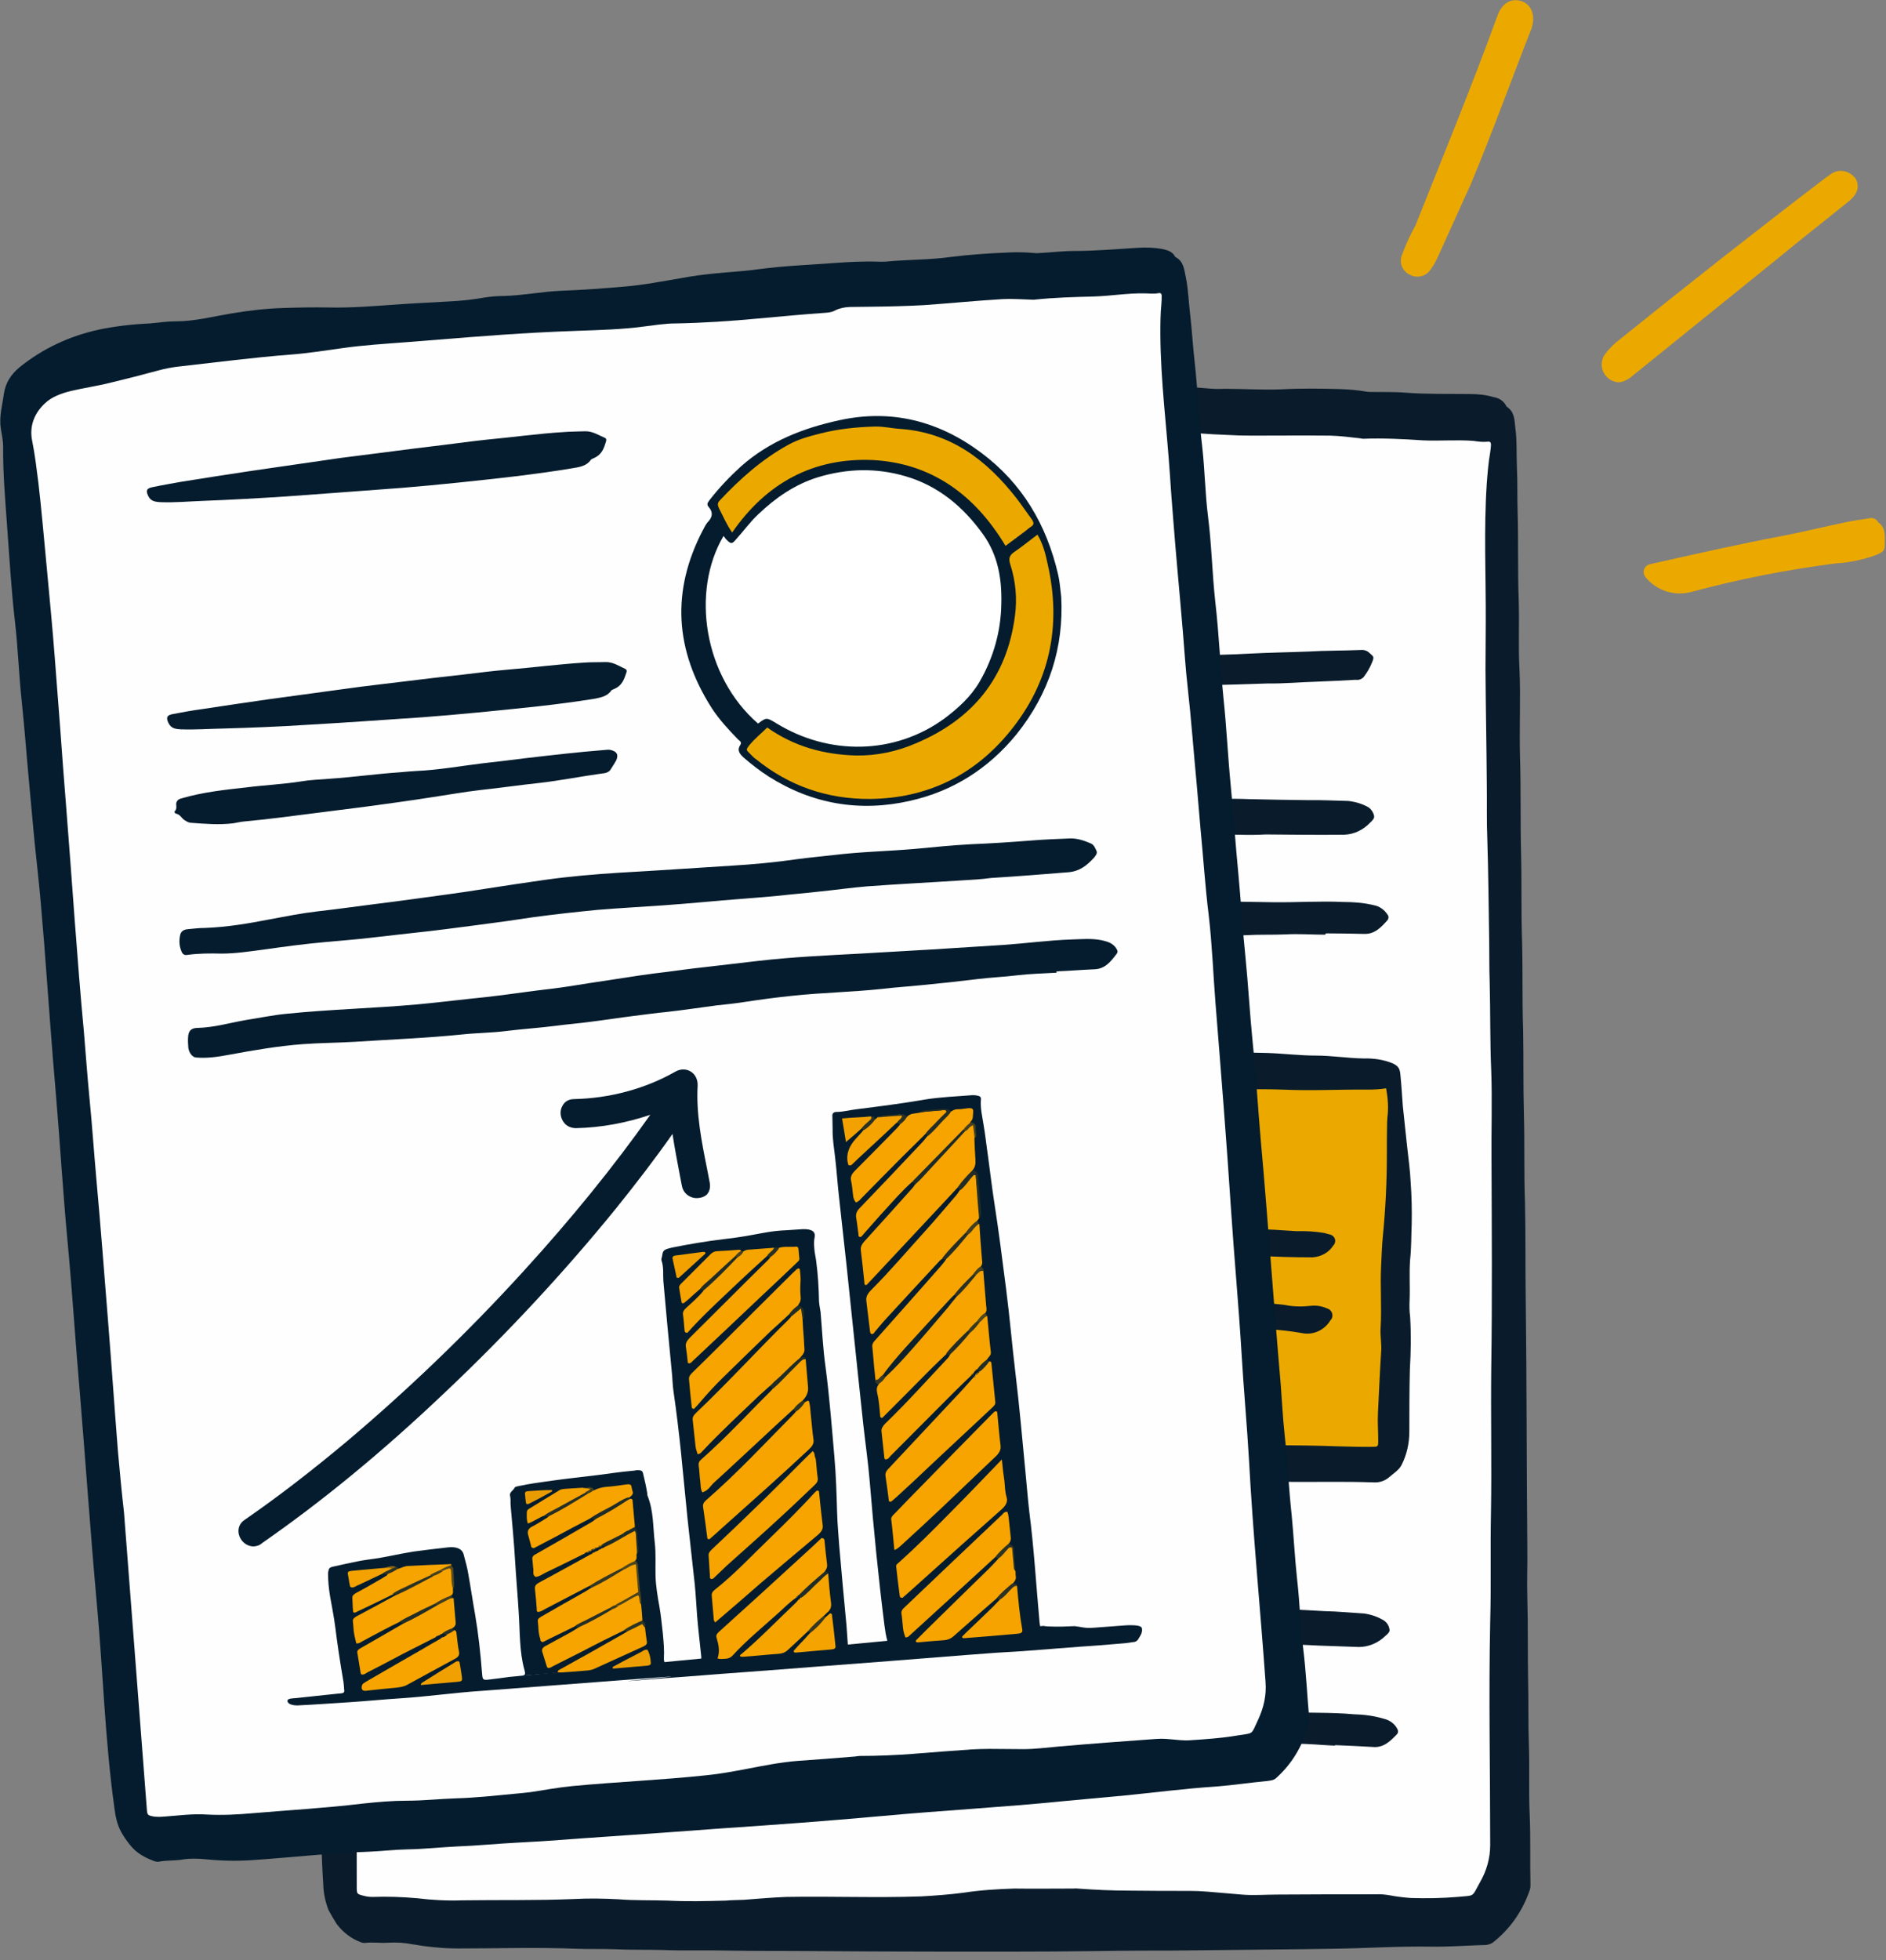 <?xml version="1.0" encoding="UTF-8"?>
<!-- Generator: Adobe Illustrator 28.0.0, SVG Export Plug-In . SVG Version: 6.00 Build 0)  -->
<svg xmlns="http://www.w3.org/2000/svg" xmlns:xlink="http://www.w3.org/1999/xlink" version="1.1" id="Layer_1" x="0px" y="0px" viewBox="0 0 721 749" style="enable-background:new 0 0 721 749;" xml:space="preserve">
<rect x="0" y="0" width="721" height="749" fill="#808080" stroke="none"/>
<style type="text/css">
	.st0{clip-path:url(#SVGID_00000093134718820127557410000018320879939163512762_);}
	.st1{fill:#0A1C2B;}
	.st2{fill:#FEFEFE;}
	.st3{fill:#EBA900;}
	.st4{fill:#041C2D;}
	.st5{fill:#F7A400;}
	.st6{fill:#F6A400;}
	.st7{fill:#F6A300;}
	.st8{fill:#F5A300;}
	.st9{fill:#F4A300;}
	.st10{fill:#F0A001;}
	.st11{fill:#F2A101;}
	.st12{fill:#F3A201;}
	.st13{fill:#ED9E02;}
	.st14{fill:#1C2A28;}
	.st15{fill:#E99C02;}
	.st16{fill:#212C27;}
	.st17{fill:#1E2B27;}
	.st18{fill:#242E26;}
	.st19{fill:#1F2B27;}
	.st20{fill:#262F26;}
	.st21{fill:#202C27;}
	.st22{fill:#222D27;}
	.st23{fill:#2C3225;}
	.st24{fill:#2C3325;}
	.st25{fill:#232D26;}
	.st26{fill:#343723;}
	.st27{fill:#252F26;}
	.st28{fill:#4E461E;}
	.st29{fill:#48421F;}
	.st30{fill:#2A3125;}
	.st31{fill:#232E26;}
	.st32{fill:#564A1D;}
	.st33{fill:#2E3424;}
	.st34{fill:#444020;}
	.st35{fill:#3F3D21;}
	.st36{fill:#413E21;}
	.st37{fill:#222D26;}
	.st38{fill:#273025;}
	.st39{fill:#2D3325;}
	.st40{fill:#363823;}
	.st41{fill:#403E21;}
	.st42{fill:#4F461E;}
	.st43{fill:#8D6813;}
	.st44{fill:#0C212B;}
	.st45{fill:#373923;}
	.st46{fill:#3A3A22;}
	.st47{fill:#464120;}
	.st48{fill:#FFFFFF;}
</style>
<g>
	<g id="Group_7291" transform="translate(1123.982 4134.07)">
		<g>
			<g>
				<defs>
					
						<rect id="SVGID_1_" x="-1003.9" y="-3986.4" transform="matrix(1 -1.057350e-02 1.057350e-02 1 38.941 -8.373)" width="463.1" height="598.9"></rect>
				</defs>
				<clipPath id="SVGID_00000027598098409754727280000001648674891697337218_">
					<use xlink:href="#SVGID_1_" style="overflow:visible;"></use>
				</clipPath>
				<g id="Group_7290-2" style="clip-path:url(#SVGID_00000027598098409754727280000001648674891697337218_);">
					<path id="Path_23218-2" class="st1" d="M-943.4-3982.9c3.3,0,6.6-0.3,9.9-0.1c7.2,0.5,14.3-0.8,21.5-1.4       c6.7-0.7,13.4-0.8,20.1-0.6c5.8,0.1,11.7,0.6,17.5,1.1c8.5,0.8,17.1,0.7,25.7,0.8c6.9,0.1,13.7,0.2,20.6,0.4       c4.6,0.2,9.2,0,13.7-0.4c2.5-0.2,5.1-0.3,7.6-0.1c7.5,0.3,14.9-0.6,22.4-0.3c8.1,0.3,16.3,0.2,24.4,0.2       c7.3-0.1,14.5-1,21.8-1.6c4.4-0.4,8.8-0.8,13.2-0.9c5.6-0.2,11.2,0,16.8-0.3c9.8-0.5,19.7-0.3,29.5-0.2       c5.7-0.1,11.3,0.2,17,0.7c1.9,0.2,3.9,0.2,5.8,0.1c7.3,0,14.6,0.5,21.9,0.2c7.3-0.4,14.6-0.3,21.9-0.1c3.5,0.1,7.1,0.4,10.6,1       c0.5,0.1,1,0.1,1.5,0.1c4.5,0.1,9-0.1,13.5,0.3c8.1,0.6,16.3,0.4,24.4,0.5c3.1,0,6.2,0.3,9.2,1.2c2,0.3,3.8,1.5,4.7,3.3       c0.1,0.2,0.2,0.3,0.3,0.4c2.9,1.9,2.9,5,3.2,7.9c0.7,4.9,0.4,9.8,0.6,14.7c0.3,6,0.1,12.1,0.3,18.1c0.3,11,0,21.9,0.4,32.9       c0.3,8.9-0.2,17.8,0.3,26.7c0.5,11-0.1,22.1,0.2,33.1c0.4,12.3,0.1,24.6,0.4,36.9c0.3,11.4,0,22.8,0.4,34.1       c0.3,11.3,0,22.6,0.4,33.9c0.2,10.7,0,21.4,0.3,32.1c0.3,11.1,0,22.3,0.4,33.4c0.3,12.7,0.1,25.3,0.3,38       c0.4,31.3,0.3,62.7,0.6,94c0.1,6.5-0.2,12.9,0,19.4c0.3,10.4,0.1,20.9,0.3,31.3c0.2,8.3,0,16.6,0.3,24.9       c0.3,8.8-0.1,17.7,0.3,26.5c0.4,9,0.1,18,0.3,27c0,0.8-0.1,1.7-0.5,2.5c-2.7,7.7-7.6,14.6-14.1,19.6c-1.1,0.6-2.4,0.9-3.6,0.8       c-6.6,0.2-13.2,0.7-19.8,0.6c-12.3-0.2-24.6,0.6-36.9,0.8c-0.1,0-0.2,0-0.3,0c-7.3,0.1-14.6,0.2-21.9,0.4       c-23.1,0.5-46.2,0.1-69.3,0.5c-20.9,0.3-41.8,0.2-62.7,0.2c-15,0-30.1-0.1-45.1-0.2c-11-0.1-22.1,0-33.1-0.2       c-8-0.2-16,0.1-23.9-0.2c-6.3-0.2-12.6,0-18.8-0.3c-5-0.2-10,0-15-0.2c-14.9-0.6-29.9-0.1-44.8-0.1c-5.9,0-11.8-0.6-17.6-1.6       c-3.1-0.6-6.2-0.8-9.4-0.6c-3,0.2-5.9-0.3-8.9,0.1c-0.5,0-1-0.1-1.5-0.3c-3.7-1.4-6.8-3.8-9.2-7c-1.1-1.7-2.1-3.5-3.1-5.3       c-1.2-3.1-1.9-6.4-2-9.7c-1.7-26.3-0.5-52.6-0.8-78.9c-0.5-26.8-0.2-53.5-0.4-80.3c-0.2-19.5,0-39.1-0.3-58.6       c-0.4-18.8-0.2-37.9-0.4-57c-0.2-19.5,0-38.9-0.1-58.4c-0.1-10-0.1-20-0.5-30c-0.4-9.8-0.4-19.5-0.6-29.3       c-0.3-11.5-0.1-23.1-0.6-34.6c-0.3-10.3,0.1-20.5-0.2-30.8c-0.4-12.3-0.3-24.6-0.2-36.9c0-10.1,0-20.2,0.8-30.2       c0.1-2.4,0-4.9-0.3-7.3c-0.4-4.6,1.3-8.8,2.3-13.2c1-3.9,3.3-7.3,6.7-9.6c9.1-6.6,19.9-10.9,31.2-12.4       C-957.2-3982.7-950.3-3983.1-943.4-3982.9"></path>
					<path id="Path_23219-2" class="st2" d="M-988.3-3550.7c0-16.4,0.1-32.8,0-49.2c-0.1-18.9-0.1-37.7-0.4-56.6       c-0.1-10.3,0-20.6-0.3-30.8c-0.2-8.4-0.2-16.8-0.3-25.2c-0.5-29.1-0.1-58.1-0.3-87.1c0-10.2,0-20.4,0-30.6c0-8.8,0-17.5,0-26.3       c0.1-12.1-0.3-24.3-0.4-36.4c-0.1-10.6-0.3-21.2-0.7-31.8c-0.3-5.5-0.5-11-1.2-16.5c-0.7-5.5,1.7-10.9,6.2-14.2       c3-2.1,6.5-3.5,10.2-3.8c5.2-0.9,10.4-1.2,15.6-2c6-1,12-2,18-3.1c3-0.5,6-0.9,9.1-1c14.3-0.6,28.5-1.3,42.8-1.4       c6.8-0.1,13.5-0.5,20.3-1c8-0.5,16-0.4,23.9-0.5c17,0,34-0.2,51,0.1c5.3,0,10.7,0.3,16,0.4c8.3,0.3,16.6,0.7,24.9,0.2       c4.1-0.3,8.3-0.4,12.4-0.3c10.7,0.6,21.4,0.7,32.1,0.6c8.8-0.2,17.5-0.3,26.2-0.3c1.2,0,2.4-0.2,3.5-0.6c1.8-0.7,3.8-1,5.7-0.9       c6.2,0.3,12.3,0.9,18.5,1.1c3.3,0.2,6.6,0.3,9.9,0.3c10.1,0,20.2-0.1,30.3,0c3.7,0.1,7.4,0.6,11.1,1c0.4,0.1,0.8,0.1,1.3,0.2       c7.6-0.3,15.3,0.1,22.9,0.6c6.4,0.3,12.9-0.3,19.3,0.2c1.8,0.3,3.7,0.5,5.6,0.3c0.7-0.1,1.1,0.3,1.1,1.1c0,1-0.2,2-0.3,3       c-0.7,3.9-1,7.9-1.3,11.8c-1.2,17.8-0.3,35.6-0.4,53.5c0,5.9-0.1,11.9-0.1,17.8c0.1,14.5,0.4,29,0.5,43.6       c0.1,7-0.1,14.1,0.2,21.1c0.4,12.6,0.5,25.3,0.7,37.9c0.1,5.5,0,11,0.2,16.6c0.3,11.4,0.1,22.8,0.6,34.1       c0.4,11.4,0,22.8,0.1,34.1c0.1,26.4,0.3,52.8-0.1,79.3c-0.2,18.3,0.2,36.7-0.1,55c-0.3,14,0.1,28-0.3,42       c-0.6,28.4,0,56.9,0,85.4c0,5-1.4,9.9-3.9,14.2c-3.3,6-1.9,4.9-8.6,5.6c-6,0.5-12,0.6-18,0.4c-2.6-0.2-5.2-0.5-7.8-1       c-1.7-0.3-3.5-0.5-5.3-0.4c-12.6,0-25.1,0-37.7,0.1c-4.6,0-9.2,0.4-13.7,0c-4.3-0.4-8.6-0.7-12.9-1.1c-2.3-0.2-4.6-0.3-6.8-0.3       c-7.6,0-15.1,0-22.7-0.1c-6.8,0-13.5-0.3-20.3-0.8c-0.6-0.1-1.2,0-1.8,0c-7.5,0-15,0.1-22.4,0c-6.5,0.2-13,0.6-19.5,1.6       c-5.4,0.7-10.8,1.1-16.2,1.4c-17.2,0.6-34.3-0.1-51.5,0.2c-5.4,0.2-10.8,0.7-16.2,1.1c-2.3,0.1-4.6,0.1-6.9,0.3       c-7.4,0.2-14.8,0.4-22.2,0c-6.3-0.2-12.6,0-18.8-0.5c-5.7-0.3-11.4-0.4-17-0.1c-14.3,0.6-28.5,0.3-42.8,0.5       c-5.8,0.2-11.5-0.1-17.2-0.8c-5.7-0.5-11.3-0.7-17-0.5c-1.1,0-2.2-0.1-3.3-0.4c-2.8-0.7-2.8-0.7-2.8-3.5       c0-38.1-0.1-76.1-0.2-114.2C-988-3535.1-988.1-3542.9-988.3-3550.7L-988.3-3550.7"></path>
					<path id="Path_23220-2" class="st1" d="M-839.4-3728.7c13.6-0.1,27.2-0.1,40.8-0.5c10.5-0.3,21.1-0.2,31.6-0.8       c14.6-0.9,29.2-0.4,43.8-1c19.8-0.7,39.6-0.6,59.4-0.9c8.1-0.1,16.1,0,24.2,0.2c6.2,0.2,12.5,1,18.7,1c6.1,0,12.1,1,18.2,1.1       c3.8-0.1,7.6,0.4,11.2,1.9c2.2,1.1,2.7,2,2.9,4.6c0.4,3.9,0.6,7.7,0.9,11.6c0.5,5.1,1.1,10.1,1.6,15.1       c0.5,4.7,1.2,9.4,1.4,14.1c0.4,5.3,0.5,10.7,0.4,16c-0.2,4.5-0.1,9-0.6,13.5c-0.4,5.2,0,10.3-0.2,15.5       c-0.1,2.1-0.1,4.2,0.2,6.4c0.4,6.7,0.3,13.4-0.1,20.1c-0.2,7.9-0.2,15.8-0.2,23.7c0,4.4-0.9,8.7-2.9,12.7       c-1,2.1-3.1,3.3-4.8,4.8c-1.6,1.4-3.7,2.1-5.8,2c-11.2-0.4-22.4-0.1-33.6-0.2c-8.5-0.2-17,0-25.5-0.2       c-10.3-0.2-20.5,0-30.8-0.2c-8.3-0.2-16.6,0-24.9-0.2c-7.8-0.2-15.6,0-23.4-0.3c-7.7-0.2-15.4,0-23.2-0.3       c-10.6-0.3-21.2,0-31.8-0.2c-8.4-0.2-16.8,0-25.2-0.2c-8-0.1-16.1-0.4-24.1-0.7c-6.4-0.2-12.9-0.5-19.3-0.9       c-7.8-0.4-15.5-1-23.3-1.6c-1.3-0.1-2.5-0.2-3.8-0.2c-10,0.1-20-0.3-30,0.5c-5,0.5-9.9,1.2-14.9,1.9       c-5.3,0.8-10.7,0.5-15.9-0.5c-2.8-0.4-4.9-2.8-4.8-5.6c-0.1-2.2,0.1-4.4,0.4-6.6c0.3-2.9,0.3-5.8,0.1-8.6       c-0.2-5.3-0.6-10.5-0.7-15.8c-0.1-7-0.7-14-1.1-21.1c-0.5-6.3-0.4-12.6,0-18.8c0.1-1.9,0.1-3.7-0.1-5.6       c-0.5-9.4-1.1-18.8-1.1-28.2c0-8.9,0-17.8,0.3-26.7c0-2.7,0.1-5.4,0.6-8.1c0.2-0.9,0.3-1.9-1.1-2c-0.7,0-1.3-0.7-1.2-1.4       c0-0.1,0-0.2,0-0.3c0.1-0.8,0.8-0.9,1.5-1.1c4.8-1.1,9.6-1.8,14.5-2.6c8.2-1.3,16.4-2.3,24.7-2.9c4.6-0.3,9.3-0.5,14-0.8       c6.2-0.5,12.4-0.3,18.5-0.9c4.4-0.3,8.8-0.3,13.2-0.3C-860.1-3728.6-849.8-3728.6-839.4-3728.7"></path>
					<path id="Path_23221-2" class="st1" d="M-617.4-3776.9c-5.1,0-10.2-0.4-15.3-0.1c-5,0.2-10,0-15,0.3       c-7.4,0.3-14.9,0.6-22.4,0.7c-5,0.2-10,0.1-15,0.3c-11.5,0.4-22.9-0.3-34.4,0c-6.1,0.2-12.2,0.4-18.2,1       c-3.8,0.3-7.6,0.4-11.4,0.5c-6.4,0.4-12.8,0.8-19.3,1c-4.2,0.1-8.5,0.4-12.7,0.5c-5.7,0.3-11.5,0.7-17.2,1       c-4.4,0.2-8.8,0.3-13.2,0.5c-6.4,0.4-12.9,0.2-19.3,0.5c-5.6,0.3-11.2-0.1-16.8,0c-13.8,0.3-27.5-0.2-41.2-0.4       c-6.7,0-13.4-0.7-20.1-0.6c-9.5,0.1-18.9,0.7-28.3,1.9c-4.4,0.6-8.8,0.7-13.1,0c-1.6-0.6-2.6-2.1-2.5-3.8       c0-1.4,0.1-2.7,0.2-4.1c0.3-2.4,1.4-3.4,3.7-3.3c6.4,0.4,12.6-1,19-1.6c5.3-0.5,10.6-1,15.9-1.2c16.9-0.5,33.8,0.5,50.7,0.3       c6.6-0.1,13.2-0.4,19.8-0.6c4.2-0.1,8.5-0.2,12.7-0.4c6.3-0.3,12.5-0.7,18.8-1c5.1-0.3,10.1-0.6,15.2-1.1       c6.7-0.5,13.3-1,20-1.5c3.4-0.2,6.8-0.4,10.1-0.6c4.8-0.3,9.6-0.5,14.5-0.8c6.9-0.3,13.9-0.6,20.8-0.9       c13.2-0.5,26.3-0.2,39.4,0.2c18.3,0.4,36.7,0.6,55,0.9c8.8,0.1,17.7-0.5,26.5-0.1c3.9,0,7.8,0.3,11.6,1.2       c2.3,0.4,4.2,1.8,5.4,3.7c0.5,0.6,0.4,1.5-0.1,2.1c-2.4,2.7-4.9,5.4-9,5.2c-4.8-0.1-9.7-0.2-14.5-0.2L-617.4-3776.9"></path>
					<path id="Path_23222-2" class="st1" d="M-650.6-3815.1c-12.3-0.1-24.6-0.4-36.9-0.5c-6.2,0-12.4,0.4-18.5,0.6       c-5.3,0.2-10.5,0.2-15.8,0.4c-9.6,0.2-19.2,0.1-28.8,0.2c-5.4,0.1-10.9,0-16.3,0c-8.3,0-16.6-0.3-25-0.1       c-8.3,0.2-16.6,0.4-24.9,1c-7.3,0.5-14.5,1-21.8,1.3c-7.9,0.5-15.9,0.9-23.8,1.2c-7.2,0.3-14.4,0.6-21.6,0.7       c-4.5,0.1-9,0.2-13.5,0.1c-7.8,0.1-15.6,0.6-23.3,0.9c-5.6,0.5-11.2,0.6-16.8,0.3c-4.4-0.5-8.8-0.7-13.2-0.5       c-1,0.1-1.9-0.5-2.1-1.4c-0.7-2.1-0.7-4.4-0.1-6.5c0.3-1.2,1.5-2,2.7-1.8c2.3,0,4.6-0.1,6.9,0c8.5,0.2,16.9-0.3,25.3-1.4       c6-0.7,12.1-1.3,18.2-1.6c7.2-0.3,14.4-0.8,21.6-1c5.7-0.3,11.3-0.5,17-0.9c8.8-0.5,17.6-1,26.3-1.7c7.9-0.6,15.9-1.3,23.8-1.7       c9.5-0.6,19-0.7,28.5-0.6c14.5,0.2,29,0.4,43.6,0.6c8.5,0.2,16.9-0.1,25.4-0.6c4.5-0.2,9-0.3,13.5-0.5       c10.6-0.5,21.2,0.2,31.8,0c7.3-0.1,14.6-0.4,21.9-0.1c7.6,0.2,15.3,0.3,22.9,0.4c5-0.1,10,0.2,15,0.3c2.8,0.3,5.5,1.1,7.9,2.5       c1,0.8,1.7,1.8,2,3.1c0.3,0.9-0.6,1.9-1.4,2.6c-2.6,2.8-6.2,4.6-10,4.7c-10,0.1-20,0-30-0.1C-643.5-3815-647-3815-650.6-3815.1       "></path>
					<path id="Path_23223-2" class="st1" d="M-613.6-3467c-5.1-0.2-10.2-0.8-15.2-0.7c-5,0-10-0.4-15-0.3c-7.5,0.1-14.9,0-22.4-0.2       c-5,0-10-0.3-15-0.3c-11.5-0.1-22.9-1.2-34.3-1.3c-6.1,0-12.2-0.1-18.3,0.3c-3.8,0.2-7.6,0.1-11.4,0.1       c-6.4,0.1-12.9,0.3-19.3,0.3c-4.2-0.1-8.5,0.1-12.7,0c-5.7,0.1-11.5,0.3-17.2,0.4c-4.4,0-8.8,0-13.2,0       c-6.4,0.1-12.9-0.3-19.3-0.3c-5.6,0.1-11.2-0.6-16.8-0.6c-13.8-0.2-27.5-1.2-41.2-1.9c-6.7-0.3-13.3-1.2-20.1-1.4       c-9.5-0.3-18.9,0-28.4,0.8c-4.4,0.4-8.8,0.3-13.1-0.5c-1.6-0.6-2.5-2.2-2.4-3.9c0-1.4,0.2-2.7,0.4-4c0.4-2.4,1.5-3.4,3.8-3.1       c6.4,0.6,12.7-0.5,19-0.8c5.3-0.3,10.6-0.6,16-0.6c16.9,0.2,33.7,1.8,50.6,2.2c6.6,0.1,13.2,0.1,19.8,0.2       c4.2,0.1,8.5,0.1,12.7,0.1c6.3-0.1,12.5-0.2,18.8-0.3c5.1-0.1,10.1-0.3,15.2-0.5c6.7-0.3,13.3-0.5,20-0.8       c3.4-0.1,6.8-0.2,10.1-0.2c4.8-0.1,9.6-0.2,14.5-0.2c6.9,0,13.9,0,20.8-0.1c13.2,0.1,26.3,0.9,39.4,1.7c18.3,1.1,36.6,2,54.9,3       c8.8,0.5,17.7,0.1,26.4,0.9c3.9,0.1,7.8,0.6,11.5,1.7c2.2,0.5,4.2,1.9,5.2,3.9c0.4,0.7,0.4,1.5-0.2,2.1       c-2.5,2.6-5.1,5.2-9.2,4.8c-4.8-0.3-9.7-0.5-14.5-0.7L-613.6-3467"></path>
					<path id="Path_23224-2" class="st1" d="M-645.3-3506.4c-12.3-0.6-24.6-1.4-36.9-1.9c-6.2-0.2-12.4-0.1-18.5-0.1       c-5.3,0-10.5-0.2-15.8-0.2c-9.6-0.1-19.2-0.7-28.7-0.9c-5.4-0.1-10.9-0.4-16.3-0.6c-8.3-0.3-16.6-0.9-24.9-1.1       c-8.3-0.1-16.6-0.2-24.9,0.1c-7.3,0.3-14.5,0.5-21.8,0.5c-8,0.1-15.9,0.3-23.8,0.3c-7.2,0-14.4,0-21.6-0.1       c-4.5-0.1-9-0.2-13.5-0.4c-7.8-0.2-15.6,0-23.4,0c-5.6,0.3-11.2,0.2-16.8-0.3c-4.3-0.7-8.7-1-13.1-1c-1,0.1-1.9-0.5-2-1.5       c-0.6-2.1-0.5-4.4,0.2-6.5c0.4-1.2,1.6-1.9,2.8-1.7c2.3,0.1,4.6,0.1,6.9,0.2c8.4,0.5,16.9,0.4,25.4-0.4       c6.1-0.5,12.1-0.9,18.2-0.9c7.2,0,14.4-0.2,21.6-0.2c5.7-0.1,11.3-0.1,17-0.3c8.8-0.2,17.6-0.4,26.4-0.7       c7.9-0.3,15.9-0.7,23.8-0.8c9.5-0.2,19,0,28.5,0.5c14.5,0.7,29,1.5,43.5,2.3c8.5,0.5,16.9,0.6,25.4,0.4c4.5,0,9,0,13.5,0       c10.6,0,21.2,1,31.8,1.2c7.3,0.1,14.6,0.2,21.9,0.8c7.6,0.5,15.2,0.9,22.9,1.3c5,0.1,10,0.6,15,0.9c2.8,0.4,5.4,1.3,7.8,2.8       c1,0.8,1.7,1.9,1.9,3.2c0.3,0.9-0.7,1.9-1.5,2.5c-2.7,2.7-6.4,4.3-10.2,4.3c-10-0.3-20-0.7-30-1.2       C-638.2-3506-641.7-3506.2-645.3-3506.4"></path>
					<path id="Path_23225-2" class="st1" d="M-868.6-3902.6c-13.4-0.1-25.1,0-36.8-0.1c-8.8-0.1-17.6-0.3-26.4-0.7       c-4.4-0.3-8.8-0.2-13.2-0.8c-2,0-3.8-1.5-4-3.5c-0.4-1.6,0-2.3,1.6-2.5c3.1-0.5,6.2-0.9,9.3-1.2c7.1-0.8,14.3-1.5,21.5-2.1       c3.5-0.3,6.9-0.6,10.4-0.8c6.3-0.5,12.6-1,19-1.5c4.6-0.3,9.1-0.6,13.7-0.8c6.2-0.4,12.3-0.7,18.5-1.1       c4.7-0.2,9.5-0.6,14.2-0.8c8.1-0.2,16.3-0.8,24.4-0.7c2.2,0.1,4.4,0.3,6.6,0.3c2.4,0.1,4.1,1.9,6.1,3c0.5,0.3,0.5,0.9,0.3,1.4       c-0.9,2.5-1.5,5.1-4.5,6.2c-0.3,0.1-0.6,0.3-0.8,0.5c-1.4,1.7-3.6,2.7-5.8,2.6c-5.8,0.7-11.6,1-17.5,1.4       C-844.8-3903.1-857.6-3902.7-868.6-3902.6"></path>
					<path id="Path_23227-2" class="st1" d="M-876.4-3877.1c1.8,0,3.6-0.1,5.3-0.1c7,0.1,13.9-0.7,20.8-1.1       c4.4-0.2,8.8-0.5,13.2-0.8c8.5-0.6,17.1-1,25.7-1.1c0.7-0.1,1.3,0,2,0.2c1.4,0.3,2.3,1.7,1.9,3.1c-0.1,0.3-0.2,0.7-0.4,0.9       c-0.6,1.2-1.3,2.4-2.1,3.5c-0.7,0.9-1.8,1.4-2.9,1.3c-6.7,0.6-13.3,1.6-19.9,2c-6.2,0.4-12.5,0.8-18.7,1.2       c-5.1,0.3-10.1,1-15.1,1.5c-7.4,0.8-14.8,1.5-22.2,1.9c-5.5,0.4-11,0.8-16.5,1.2c-7.1,0.5-14.2,1.1-21.3,1.2       c-1.2,0-2.3,0.3-3.5,0.4c-4.6,0.1-9.1-0.3-13.6-1.3c-0.6-0.2-1.2-0.6-1.6-1.1c-1-0.8-1.3-2.4-2.7-2.9c-0.2-0.1-0.5-0.8-0.4-0.8       c1.2-1,0.3-2.6,0.9-3.8c0.4-0.6,1.1-1.1,1.8-1.2c6.7-1.5,13.5-2.3,20.4-2.5c5.8-0.4,11.7-0.2,17.5-0.9c2.9-0.3,5.9-0.3,8.9-0.3       C-891.5-3876.4-883.9-3877.1-876.4-3877.1"></path>
					<path id="Path_23228-2" class="st1" d="M-639.1-3872.9c-16.8,0.6-32.5,0.9-48.2,1.1c-12,0.1-23.9-0.2-35.9-0.4       c-3.8,0.1-7.6-0.1-11.4-0.7c-2-0.3-3.4-2.1-3.3-4.1c-0.1-0.7,0.4-1.3,1.1-1.5c0.9-0.2,1.8-0.4,2.7-0.5       c3.5-0.3,7.1-0.6,10.6-0.8c6.2-0.5,12.5-1,18.7-1.5c5-0.4,10-0.5,15-0.9c5.8-0.5,11.7-0.4,17.5-1c2.2-0.2,4.4-0.1,6.6-0.3       c6.4-0.4,12.9-0.4,19.3-0.8c7.5-0.4,15.1-0.5,22.6-0.8c6.7-0.4,13.4-0.3,20.1-0.6c1.2-0.1,2.4,0.3,3.2,1.1       c1.7,1.5,1.9,1.5,1.1,3.5c-0.8,2.1-2,4.1-3.3,5.8c-0.8,0.8-1.9,1.2-3,1c-4.8,0.3-9.7,0.5-14.5,0.7       C-626.8-3873.4-633.5-3872.8-639.1-3872.9"></path>
					<path id="Path_23229-2" class="st3" d="M-594.1-3718.2c0.7,3.7,1,7.5,0.5,11.2c0,0.6-0.1,1.2-0.1,1.8       c-0.1,4.2-0.1,8.3-0.1,12.5c0,10.2-0.5,20.5-1.5,30.7c-0.4,3.9-0.5,7.8-0.7,11.7c-0.4,7.9,0.3,15.8-0.2,23.7       c-0.2,3.1,0.5,6.2,0.2,9.3c-0.5,7.7-0.8,15.4-1.2,23.1c-0.2,3.5,0.1,7,0.1,10.4c0,2.6,0,2.6-2.5,2.6       c-8.3,0.1-16.6-0.4-24.9-0.5c-5,0-10-0.1-15-0.3c-9.8-0.4-19.7-0.5-29.5-0.8c-4.7-0.2-9.5-0.1-14.2-0.3       c-4.8-0.2-9.7-0.1-14.5-0.3c-5-0.2-10-0.1-15-0.3c-5.6-0.2-11.2-0.1-16.8-0.3c-5.5-0.2-11-0.1-16.5-0.3       c-9.6-0.3-19.2-0.5-28.7-0.7c-4.8-0.1-9.7-0.2-14.5-0.3c-10.2-0.4-20.3-0.4-30.5-0.7c-17.1-0.5-34.1,0.1-51.2,0.1       c-5.6,0.1-11.2,0-16.8,0.4c-8,0.5-16,0.4-23.9,0.8c-4.6,0.2-9.2,0.3-13.7,0.6c-5.9,0.5-11.8,0.5-17.7,1.5       c-1.1,0.2-1.5-0.3-0.9-1.2c0.7-1.5,1.1-3.2,1-4.9c0.2-1.9,0.2-3.9,0.1-5.8c-0.1-6.7,0.3-13.4,0.6-20.1c0.3-5.7,0.4-11.4,0.5-17       c0.2-4.2,0.5-8.4,0.7-12.7c0.2-6.1,0.2-12.2-0.4-18.3c-0.4-4.6-1-9.3-1.4-13.9c-0.6-6.2-0.9-12.3-1.3-18.5       c-0.4-7-1.1-14-1.8-21c-0.1-1,0-1.4,1-1.4c6.6,0,13.2-0.3,19.9,0c3.7,0.3,7.5,0,11.2,0.2c7.5,0.2,15.1,0.4,22.6,0.7       c5.7,0.1,11.4,0.2,17,0.4c6.4,0.2,12.9,0.1,19.3,0.6c2.2,0.2,4.4,0.1,6.6,0.1c5.3,0.1,10.5,0.1,15.8,0.3       c16.7,0.7,33.4,0,50.2,0c10.4,0,20.9-0.8,31.3-1.1c4.8-0.2,9.7-0.3,14.5-0.4c18.3-0.3,36.5-0.5,54.8-0.8       c5.2-0.1,10.4-0.7,15.5-0.5c10.9,0.4,21.7-0.2,32.6,0.2c10.9,0.5,21.7-0.1,32.6,0C-598.6-3717.7-596.3-3717.8-594.1-3718.2"></path>
					<path id="Path_23230-2" class="st1" d="M-891-3638.8c4.8-0.1,9.5,0,14.3-0.2c5.2-0.2,10.3,0.4,15.5,0.3       c4.9-0.1,9.8-0.2,14.8-0.3c16.9-0.4,33.8-0.6,50.7-1.1c5.3-0.2,10.5-0.5,15.8-0.4c7.3,0.1,14.6,0,21.9,0.3       c5.8,0.2,11.5,0.1,17.3,0.3c13.1,0.5,26.1-0.2,39.2-0.1c8.2,0.1,16.4,0.9,24.5,1.6c5.6,0.5,11.1,1,16.7,1.1       c9.2,0.1,18.4,0.8,27.6,1.9c3.3,0.7,6.7,0.7,10.1,0.3c2-0.2,4.1,0.2,5.9,1c1.5,0.4,2.4,1.9,2,3.4c-0.1,0.5-0.4,0.9-0.7,1.2       c-2.3,3.8-6.7,5.8-11.1,4.8c-8.2-1.4-16.5-1.9-24.8-1.5c-5.5,0.2-11,0.1-16.5-0.1c-6.7-0.3-13.3-1.2-20-1.6       c-4.8-0.2-9.6-0.7-14.5-0.5c-7.4,0.1-14.8,0.3-22.2,0.1c-7.6-0.1-15.1,0.1-22.7-0.3c-12-0.4-23.9-0.5-35.9-0.7       c-10.4-0.2-20.9,0.1-31.3-0.1c-6-0.1-12-0.5-18-0.7c-4.1-0.2-8.3-0.3-12.4-0.5c-7.2-0.3-14.4-0.7-21.5-1.1       c-2.5-0.1-5.1-0.1-7.6-0.1c-12.1,0.1-24.3,0.4-36.4,0.5c-1.3,0-2.5-0.1-3.8-0.3c-1.2-0.1-2.2-1.1-2.1-2.3       c0-0.2,0.1-0.4,0.1-0.6c0.9-3.9,1.3-4.6,5.2-4.6C-904.4-3638.6-897.7-3638.9-891-3638.8"></path>
					<path id="Path_23231-2" class="st1" d="M-754.4-3655.3c-3.8,0-7.6,0.1-11.5,0.1c-11,0-22.1,0.1-33.1-0.1       c-8.6-0.2-17.3-0.5-25.9-0.7c-8.3-0.3-16.6-0.4-24.9-0.8c-4.9-0.2-9.8-0.3-14.7,0c-8.3,0.5-16.6,0.4-24.9,0.6       c-2.7,0-5.4-0.3-8.1-0.2c-3.9,0.2-7.8,0.4-11.7,0.5c-3,0.1-5.9,0.1-8.9,0c-1.9-0.1-2.4-0.6-2.4-2.5c0.1-1.8,0.7-3.5,1.7-4.9       c0.7-0.8,1.7-1.2,2.7-1.1c1.9,0,3.7-0.1,5.6-0.2c5.3-0.2,10.7-0.8,16-0.6c5.9,0.2,11.8,0.9,17.7,1c7.3,0.5,14.6,0.6,21.8,0.5       c0.4,0,0.8-0.1,1.3-0.1c16.6-0.2,33.3-1.1,49.9-0.8c9,0.1,18,0.3,27-0.1c17.8-0.6,35.7-0.9,53.5-1.1c5.4-0.1,10.9-0.2,16.3,0       c6.2,0.2,12.4,0.1,18.6,0.3c5.7,0.2,11.4,0.2,17,0.3c8.8,0.1,17.6,0.4,26.4,0.7c5.6,0.2,11.2,0.5,16.7,0.9       c3.6-0.1,7.1,0.1,10.6,0.7c0.7,0.2,1.5,0.4,2.2,0.6c1.3,0.3,2.2,1.6,1.9,2.9c-0.1,0.5-0.3,0.9-0.7,1.3       c-1.7,2.7-4.7,4.3-7.9,4.5c-7.5,0-14.9-0.2-22.4-0.7c-2.1-0.1-4.2-0.1-6.4-0.1c-6.5-0.1-13.1-0.2-19.6-0.3       c-7-0.1-13.9-0.1-20.8-0.4c-5.1-0.2-10.2-0.1-15.2-0.3c-8.4-0.4-16.8-0.1-25.2-0.2C-739.1-3655.5-746.7-3655.7-754.4-3655.3"></path>
					<path id="Path_23232-2" class="st1" d="M-864.7-3689.7c-5.5,0.3-11.1,0.2-16.6-0.2c-3.1-0.1-6.1,0-9.2,0       c-8.7,0.2-17.4-0.5-26-2.2c-0.8-0.2-1.7-0.4-2.5-0.6c-1.7-0.6-2.2-1.3-2.1-2.7c0.1-1.6,1.5-1.5,2.5-1.6       c3.4-0.3,6.8-0.6,10.1-0.8c5.1-0.5,10.1-1,15.2-1.5c5.8-0.7,11.7-0.7,17.5-0.2c3.9,0.5,7.8,0.7,11.7,0.7       c5.2-0.2,10.3,0.6,15.5,0.4c1.3,0,2.5,0.3,3.7,0.7c2.2,0.7,2.5,2.1,1.1,3.9c-1.7,2.1-4.1,3.4-6.7,3.8c-2.5,0.3-5.1,0.5-7.6,0.4       C-860.4-3689.8-862.7-3689.7-864.7-3689.7"></path>
				</g>
			</g>
		</g>
	</g>
	<g>
		<path id="Path_17527" class="st3" d="M617.2,145.8c-3.5-1-5.7-4.8-4.6-8.4c0.2-0.8,0.5-1.4,1-2.1c1.7-2.2,3.7-4.2,6-5.9    c25.7-20.7,51.5-41,77.7-61c0.6-0.5,1.3-1,2-1.4c2.8-2.5,7-2.2,9.5,0.6c0.1,0,0.2,0.2,0.3,0.2c2,3,1.3,6.2-2.3,9.1    c-9.4,7.6-18.9,15-28.2,22.7c-18,14.5-36,29.1-54,43.6C622.1,145.4,619.5,146.7,617.2,145.8"></path>
		<path id="Path_17529" class="st3" d="M562.3,70.3c-4.2,9.2-8.3,18.4-12.5,27.6c-0.8,1.8-1.7,3.5-2.9,5.1c-1.7,2.6-5.1,3.5-7.9,2    c-2.8-1.3-4.2-4.5-3.1-7.4c1.4-4,3.2-7.8,5.2-11.4c10.6-26.6,21.5-53.1,31.3-80c1.8-5.2,5.6-7.2,9.7-5.6c3.6,1.5,5,5.8,3.3,10.5    C577.7,30.7,570.5,50.7,562.3,70.3"></path>
		<path id="Path_17531" class="st3" d="M718.1,199.7c3,1.9,2.4,5.7,2.4,9.2c-0.1,2-1.8,2.5-3.3,3.2c-5,1.8-10.2,2.9-15.5,3.2    c-18.6,2.4-37,6-55.1,10.9c-6.4,1.7-13.2-0.4-17.5-5.6c-1.1-1.3-1-3.3,0.4-4.4c0.4-0.3,0.9-0.6,1.3-0.6c17-3.8,34-7.7,51.1-10.9    c7.7-1.5,15.4-3.4,23.1-5c3-0.7,6.2-1.1,9.4-1.6C715.9,197.6,717.5,198.4,718.1,199.7"></path>
	</g>
	<g>
		<path class="st4" d="M57.3,123.6c3.3-0.3,6.5-0.8,9.8-0.8c7.2,0,14.1-1.8,21.2-3c6.6-1.1,13.2-1.9,19.9-2.1    c5.8-0.2,11.6-0.3,17.4-0.2c8.5,0.2,17-0.5,25.5-1.1c6.8-0.5,13.6-0.8,20.5-1.2c4.5-0.2,9-0.7,13.6-1.5c2.5-0.4,5.1-0.6,7.5-0.6    c7.3-0.2,14.7-1.7,22-2c8.1-0.3,16.2-0.9,24.2-1.6c7.2-0.6,14.3-2,21.4-3.2c4.3-0.8,8.7-1.4,12.9-1.8c5.5-0.6,11.1-0.8,16.6-1.6    c9.7-1.3,19.5-1.7,29.2-2.4c5.6-0.4,11.2-0.7,16.9-0.5c1.9,0.1,3.9-0.1,5.8-0.3c7.2-0.5,14.5-0.5,21.7-1.5    c7.2-0.9,14.4-1.4,21.7-1.7c3.5-0.2,7.1-0.1,10.6,0.2c0.5,0.1,1,0,1.5,0c4.4-0.2,8.9-0.8,13.4-0.8c8.1,0,16.1-0.7,24.2-1.2    c3.1-0.2,6.3-0.1,9.3,0.4c1.7,0.4,4,0.8,5,2.8c0.1,0.1,0.2,0.3,0.4,0.4c3,1.6,3.2,4.7,3.8,7.5c1,4.8,1.1,9.7,1.7,14.5    c0.7,6,1,11.9,1.7,17.9c1.2,10.8,1.6,21.7,2.9,32.5c1,8.8,1.1,17.7,2.2,26.5c1.4,10.9,1.6,21.9,2.8,32.8    c1.4,12.1,1.9,24.4,3.1,36.5c1.2,11.2,1.7,22.5,2.8,33.7c1.1,11.2,1.8,22.4,2.9,33.5c1,10.6,1.6,21.2,2.7,31.7    c1.1,11,1.7,22.1,2.8,33c1.3,12.5,2,25,3.1,37.5c2.8,31,4.9,62,7.6,93c0.5,6.4,0.8,12.8,1.5,19.2c1.1,10.3,1.6,20.7,2.7,30.9    c0.8,8.2,1.2,16.5,2.1,24.7c1,8.7,1.2,17.5,2.3,26.2c1.1,8.9,1.5,17.8,2.3,26.7c0.1,0.8,0,1.6-0.2,2.5    c-2.3,7.9-6.3,14.9-12.5,20.4c-1,0.9-2.3,0.9-3.5,1.1c-6.6,0.6-13,1.6-19.6,2.1c-12.2,0.8-24.3,2.4-36.5,3.6c-0.1,0-0.2,0-0.3,0    c-7.2,0.7-14.4,1.3-21.6,2c-22.8,2.3-45.7,3.5-68.5,5.6c-20.7,1.9-41.4,3.4-62.1,4.8c-14.9,1.1-29.7,2.2-44.7,3.2    c-10.9,0.7-21.9,1.7-32.8,2.2c-7.9,0.4-15.8,1.2-23.7,1.5c-6.3,0.3-12.4,1-18.7,1.1c-5,0.1-9.9,0.7-14.9,0.9    c-14.8,0.5-29.6,2.2-44.4,3.2c-5.9,0.4-11.8,0.3-17.6-0.3c-3.1-0.3-6.3-0.4-9.3,0.1c-2.9,0.5-5.9,0.2-8.8,0.8    c-0.4,0.1-1,0-1.5-0.1c-3.7-1.3-7.1-3.1-9.6-6.3c-1.3-1.6-2.4-3.2-3.4-5c-1.6-2.9-2.2-6.2-2.6-9.4c-3.6-25.9-4.3-52-6.7-78    c-2.4-26.4-4.2-53-6.4-79.4c-1.7-19.3-2.9-38.7-4.7-58c-1.8-18.9-2.9-37.8-4.5-56.7c-1.7-19.2-3-38.5-4.5-57.8    c-0.8-9.9-1.6-19.8-2.7-29.7c-1.1-9.6-1.9-19.3-2.8-28.9c-1.1-11.4-1.9-22.8-3.1-34.2c-1.1-10.1-1.4-20.3-2.6-30.5    c-1.4-12.1-2.1-24.4-3-36.5c-0.7-10-1.6-20-1.5-30c0-2.5-0.5-4.8-0.9-7.2c-0.7-4.5,0.6-8.8,1.2-13.3c0.6-4.1,2.7-7.3,5.9-10    c8.9-7.2,19-11.9,30.2-14.4C43.7,124.7,50.5,123.9,57.3,123.6L57.3,123.6z"></path>
		<path class="st2" d="M45.1,554.7c-1.3-16.2-2.4-32.5-3.7-48.7c-1.5-18.7-2.9-37.3-4.6-55.9c-0.9-10.1-1.6-20.4-2.6-30.5    c-0.8-8.3-1.4-16.6-2.1-25c-2.7-28.7-4.5-57.5-6.8-86.2c-0.8-10.1-1.6-20.2-2.3-30.3c-0.7-8.7-1.3-17.3-2-26    c-0.9-12-2.1-24-3.2-36c-1-10.5-1.9-21-3.1-31.4c-0.7-5.4-1.3-10.8-2.4-16.2c-1.2-5.9,1-10.8,5-14.5c2.6-2.4,6.2-3.7,9.8-4.6    c5.1-1.2,10.2-1.9,15.3-3.2c5.9-1.4,11.7-2.9,17.6-4.5c2.9-0.8,5.9-1.4,8.9-1.7c14.1-1.6,28.1-3.4,42.2-4.5    c6.7-0.5,13.4-1.6,20-2.5c7.8-1.1,15.8-1.6,23.7-2.2c16.8-1.3,33.6-2.8,50.4-3.7c5.3-0.3,10.6-0.5,15.9-0.7    c8.2-0.3,16.5-0.5,24.8-1.6c4.1-0.5,8.2-1.2,12.3-1.2c10.6-0.2,21.2-0.9,31.8-1.9c8.6-0.8,17.3-1.6,25.9-2.2    c1.2-0.1,2.4-0.3,3.4-0.9c1.8-0.9,3.6-1.2,5.6-1.3c6.2-0.1,12.2-0.1,18.4-0.3c3.3-0.1,6.5-0.2,9.9-0.4c10-0.7,20-1.7,30-2.3    c3.6-0.2,7.3,0.1,11.1,0.2c0.4,0,0.9,0.1,1.2,0c7.5-0.8,15.1-1,22.7-1.2c6.4-0.2,12.7-1.3,19.2-1.2c1.8,0,3.7,0.3,5.6-0.1    c0.7-0.1,1.1,0.2,1.1,1c0,1,0,2-0.1,3c-0.4,4-0.4,7.9-0.4,11.8c0.1,17.7,2.4,35.3,3.6,52.9c0.4,5.9,0.8,11.8,1.3,17.6    c1.1,14.4,2.5,28.7,3.7,43.1c0.6,7,1,13.9,1.8,20.9c1.4,12.5,2.3,25,3.5,37.5c0.5,5.5,0.9,10.9,1.4,16.4    c1.1,11.2,1.8,22.5,3.2,33.7c1.3,11.2,1.7,22.5,2.6,33.8c2.1,26.2,4.2,52.3,5.9,78.4c1.2,18.2,2.9,36.3,4,54.5    c0.8,13.9,2.1,27.7,2.9,41.6c1.5,28.2,4.3,56.4,6.3,84.5c0.4,5.2-0.7,9.8-2.8,14.4c-2.9,6.2-1.6,5-8.1,6.1    c-5.9,1-11.9,1.4-17.9,1.8c-2.6,0.2-5.2-0.2-7.8-0.4c-1.8-0.2-3.5-0.2-5.2-0.1c-12.4,0.9-24.9,1.8-37.3,2.9c-4.6,0.4-9,1-13.6,1    c-4.3,0-8.5-0.1-12.8-0.1c-2.3,0-4.5,0.1-6.8,0.2c-7.5,0.5-15,1.1-22.5,1.7c-6.7,0.5-13.4,0.8-20.2,0.8c-0.6,0-1.2,0.1-1.8,0.2    c-7.4,0.6-14.8,1.2-22.2,1.7c-6.4,0.5-12.8,1.8-19.1,3c-5.3,1-10.6,2-15.9,2.5c-16.9,1.8-34,2.5-50.9,4.1    c-5.3,0.5-10.6,1.5-15.9,2.3c-2.3,0.3-4.5,0.5-6.8,0.7c-7.3,0.7-14.6,1.5-21.9,1.7c-6.2,0.2-12.4,0.9-18.7,0.9    c-5.6,0-11.3,0.5-16.9,1.1c-14.1,1.7-28.2,2.5-42.3,3.7c-5.7,0.5-11.4,0.8-17.1,0.5c-5.7-0.4-11.2,0.4-16.9,0.8    c-1.1,0.1-2.2,0.1-3.3,0c-2.8-0.5-2.8-0.5-3-3.3c-2.9-37.7-5.8-75.3-8.7-113C46.5,570.2,45.8,562.4,45.1,554.7L45.1,554.7    L45.1,554.7z"></path>
		<path class="st4" d="M403.9,371.7c-5,0.3-10.1,0.4-15.1,1c-4.9,0.6-9.9,0.8-14.8,1.4c-7.3,0.9-14.7,1.7-22.1,2.4    c-4.9,0.5-9.9,0.8-14.8,1.4c-11.3,1.2-22.7,1.4-34,2.6c-6,0.6-12,1.4-17.9,2.3c-3.7,0.6-7.5,1-11.3,1.4c-6.3,0.8-12.6,1.8-19,2.5    c-4.2,0.4-8.4,1-12.5,1.5c-5.6,0.7-11.3,1.6-17,2.3c-4.3,0.6-8.7,0.9-13,1.5c-6.3,0.8-12.7,1.2-19.1,2c-5.5,0.7-11.1,0.7-16.7,1.3    c-13.6,1.4-27.2,1.9-40.8,2.8c-6.6,0.4-13.3,0.4-20,0.9c-9.4,0.7-18.7,2.3-27.9,4c-4.3,0.8-8.6,1.5-13,1.1    c-1.3-0.1-2.6-1.7-2.9-3.6c-0.1-1.4-0.2-2.7-0.1-4.1c0.1-2.4,1.1-3.5,3.4-3.6c6.3-0.1,12.4-1.9,18.6-3c5.2-0.8,10.4-1.9,15.6-2.4    c16.7-1.7,33.5-2.1,50.2-3.6c6.6-0.6,13-1.4,19.6-2.1c4.2-0.4,8.4-0.9,12.5-1.4c6.2-0.8,12.3-1.7,18.5-2.4c5-0.6,10-1.4,14.9-2.2    c6.5-1,13.1-2,19.7-3c3.3-0.5,6.7-0.9,10-1.3c4.7-0.6,9.5-1.3,14.3-1.8c6.9-0.8,13.7-1.6,20.6-2.4c13-1.5,26-2.1,39.1-2.8    c18.2-1,36.4-2.1,54.5-3.3c8.7-0.6,17.5-1.8,26.2-2.1c3.9-0.1,7.7-0.5,11.6,0.3c2.2,0.5,4.3,1.1,5.6,3.2c0.5,0.8,0.6,1.4,0,2.1    c-2.2,2.9-4.4,5.7-8.5,5.8c-4.8,0.2-9.6,0.6-14.4,0.8C403.9,371.6,403.9,371.6,403.9,371.7L403.9,371.7z"></path>
		<path class="st4" d="M368.1,336.4c-12.2,0.8-24.4,1.4-36.6,2.3c-6.1,0.5-12.2,1.4-18.3,2c-5.2,0.6-10.4,1-15.6,1.6    c-9.5,0.9-19,1.5-28.5,2.4c-5.4,0.5-10.7,0.9-16.1,1.3c-8.3,0.6-16.5,1-24.7,1.7c-8.2,0.8-16.4,1.7-24.5,2.8    c-7.1,1.1-14.3,2.1-21.4,3c-7.8,1-15.7,2.1-23.5,2.9c-7.1,0.8-14.2,1.6-21.3,2.4c-4.4,0.4-8.9,0.8-13.3,1.2    c-7.7,0.7-15.4,1.7-23,2.8c-5.5,0.7-11,1.6-16.6,1.6c-4.4-0.1-8.7-0.1-13.1,0.5c-1,0.2-1.8-0.2-2.2-1.3c-0.9-2.1-1-4.2-0.5-6.4    c0.3-1.3,1.3-1.9,2.6-2.1c2.3-0.2,4.5-0.5,6.8-0.5c8.4-0.3,16.7-1.7,24.9-3.3c5.9-1.1,11.9-2.3,17.9-3c7.1-0.8,14.2-1.8,21.3-2.7    c5.6-0.7,11.1-1.4,16.8-2.2c8.7-1.2,17.3-2.3,25.9-3.7c7.8-1.2,15.6-2.4,23.4-3.5c9.3-1.3,18.7-2.1,28.1-2.7    c14.4-0.8,28.8-1.8,43.2-2.7c8.4-0.5,16.8-1.3,25.1-2.5c4.4-0.6,8.9-1,13.3-1.5c10.4-1.3,21-1.5,31.5-2.4    c7.2-0.7,14.4-1.4,21.7-1.8c7.6-0.3,15.1-0.8,22.7-1.4c4.9-0.4,9.9-0.6,14.9-0.8c2.8-0.1,5.4,0.8,8,1.9c1.2,0.5,1.7,1.8,2.2,2.9    c0.4,0.9-0.4,1.9-1.1,2.7c-2.6,2.8-5.3,5-9.5,5.4c-9.9,0.8-19.8,1.6-29.7,2.2C375.2,336,371.7,336.2,368.1,336.4L368.1,336.4z"></path>
		<path class="st4" d="M161.4,274.1c-16.2,1.1-30.3,2.1-44.4,2.9c-10.6,0.7-21.3,1.1-31.9,1.4c-5.3,0.1-10.6,0.5-15.9,0.3    c-3-0.1-4.2-0.8-5.1-3.1c-0.5-1.5-0.2-2.3,1.8-2.7c3.7-0.7,7.4-1.4,11.2-1.9c8.6-1.3,17.2-2.6,25.7-3.8c4.2-0.6,8.3-1.1,12.5-1.7    c7.6-1,15.1-2.1,22.8-3.1c5.4-0.7,11-1.3,16.5-2c7.4-0.9,14.8-1.8,22.3-2.6c5.7-0.7,11.4-1.4,17.1-1.9c9.8-0.8,19.6-2.1,29.4-2.7    c2.6-0.2,5.3-0.1,8-0.2c2.9-0.1,5.2,1.5,7.6,2.6c0.7,0.3,0.6,0.9,0.5,1.3c-0.9,2.6-1.6,5.2-5,6.5c-0.4,0.2-0.8,0.3-0.9,0.6    c-1.6,2.2-4.2,2.6-6.8,3.1c-7,1.1-13.9,2-21,2.8C190,271.6,174.8,273.1,161.4,274.1L161.4,274.1z"></path>
		<path class="st4" d="M154,186.4c-16.2,1.2-30.4,2.3-44.5,3.3c-10.7,0.7-21.3,1.3-32,1.7c-5.3,0.2-10.7,0.7-16,0.5    c-3-0.1-4.3-0.8-5.1-3c-0.6-1.5-0.2-2.3,1.7-2.7c3.7-0.8,7.4-1.4,11.2-2.1c8.6-1.4,17.2-2.7,25.7-4c4.1-0.6,8.3-1.2,12.4-1.8    c7.6-1.1,15.2-2.2,22.8-3.3c5.5-0.7,11-1.4,16.5-2.1c7.4-1,14.9-1.9,22.3-2.8c5.7-0.7,11.4-1.5,17.1-2.1    c9.8-0.9,19.6-2.3,29.5-2.9c2.6-0.2,5.3-0.2,8-0.3c2.9-0.1,5.2,1.5,7.6,2.5c0.7,0.3,0.6,0.9,0.5,1.3c-0.8,2.6-1.5,5.2-5,6.6    c-0.4,0.2-0.7,0.3-0.9,0.6c-1.5,2.2-4.2,2.7-6.8,3.1c-7,1.2-14,2.1-21,3C182.7,183.7,167.3,185.3,154,186.4L154,186.4z"></path>
		<path class="st4" d="M153.1,295.1c2.1-0.2,4.3-0.4,6.4-0.5c8.4-0.4,16.7-1.9,24.9-2.9c5.3-0.6,10.6-1.2,15.9-1.9    c10.3-1.2,20.5-2.4,30.8-3.2c0.8-0.1,1.7-0.2,2.4,0c2.4,0.6,3,1.8,2.1,3.9c-0.6,1.2-1.5,2.4-2.2,3.6c-0.7,1.1-2.1,1.4-3.4,1.5    c-8,1.1-15.9,2.7-23.9,3.6c-7.5,0.8-15,1.9-22.5,2.7c-6.1,0.7-12.1,1.8-18.2,2.7c-8.9,1.4-17.8,2.6-26.7,3.8    c-6.6,0.8-13.2,1.7-19.7,2.5c-8.5,1.1-17,2.2-25.6,3c-1.4,0.1-2.8,0.5-4.2,0.7c-5.5,0.7-11,0.2-16.4-0.2c-0.9-0.1-1.4-0.5-2.1-0.9    c-1.3-0.7-1.7-2.3-3.5-2.6c-0.2,0-0.6-0.7-0.5-0.8c1.4-1.2,0.2-2.6,0.9-3.8c0.4-0.8,1.2-1.1,2.1-1.3c7.9-2.3,16.2-3.2,24.4-4.1    c7-0.9,14.1-1.2,21-2.3c3.5-0.6,7.1-0.7,10.7-1C134.9,297,144,295.7,153.1,295.1L153.1,295.1z"></path>
		<path class="st4" d="M398.9,621.3c1.5,0.4,8,0.3,9.3,0.2c4.9-0.4,5.1,0.9,10,0.5c4-0.3,8-0.6,12-0.9c1.6-0.1,3.2-0.1,4.7,0.1    c1.3,0.3,1.7,0.6,1.7,1.5c0.1,1.4-0.8,2.6-1.6,3.9c-0.4,0.5-1,0.9-1.9,0.9c-0.9,0.1-1.9,0.3-2.8,0.4c-21.5,1.8-5.6,0.4-27.1,2.1    c-0.8,0.1-1.6,0.1-2.4,0.2c-23.2,1.8-7.9,0.4-31.1,2.2c-19.7,1.6-39.5,3.1-59.2,4.6c-16.1,1.3-32.3,2.4-48.4,3.7    c-5.6,0.4-11.2,0.8-16.8,1.3c-20.4,1.6,26.5-2.5,6.1-1c-14,1.1-28,2.1-42,3.2c-8.3,0.6-16.5,1.3-24.8,1.9    c-10.9,0.7-20.9,2.2-31.8,2.9c-6.3,0.4-13.3,1.1-19.6,1.5c-6.5,0.4-13.1,0.9-19.6,1.2c-1.2,0-3.6-0.3-3.7-1.7    c-0.1-1,1.9-1,3.2-1.1c5.3-0.6,10.6-1.1,16-1.7c0.4,0,0.8-0.1,1.2-0.1c1-0.1,1.4-0.4,1.3-1.1c-0.1-1.5-0.2-3-0.5-4.5    c-1.1-6.5-2.1-13-2.9-19.5c-0.5-4-1.3-7.9-2-11.9c-0.5-3-0.8-5.9-0.8-8.9c0-0.3,0.1-0.7,0.2-1.1c0.1-0.9,0.8-1.3,2-1.5    c3.1-0.7,6.2-1.4,9.3-2c1.4-0.3,2.9-0.5,4.3-0.7c5.7-0.7,11.2-2.1,16.9-3c4.3-0.6,8.7-1.1,13.1-1.6c3.4-0.4,5.6,0.6,6.1,2.9    c0.7,2.6,1.4,5.1,1.8,7.7c0.9,5,1.6,9.9,2.5,14.9c1.3,7.6,2.1,15.1,2.7,22.8c0,0.3,0.1,0.7,0.1,1c0.2,1.2,0.5,1.5,2.6,1.2    c2.5-0.3,5-0.6,7.7-1"></path>
		<path class="st4" d="M252.1,635.6c0.9,0.3,1.8,0.1,2.8,0c3.4-0.3-60.4,5.2-57,4.9c3-0.3,3.1-0.3,2.6-2.3c-2-7.2-1.7-14.7-2.2-22    c-0.4-6.6-1-13.3-1.4-20c-0.4-7-1.1-14-1.7-21c-0.1-1.2,0.1-2.5-0.2-3.6c-0.4-1.3,1.3-2.1,1.8-3.2c0-0.2,0.9-0.4,1.3-0.5    c4.2-0.9,8.6-1.5,13-2.1c5.7-0.8,11.4-1.4,17.1-2.1c4.6-0.6,9.3-1.3,13.9-1.7c0.5,0,1-0.2,1.6-0.2c1.3,0,1.9,0.2,2.1,1.1    c0.6,2.5,1.2,5,1.6,7.5c0.1,0.4,0,0.9,0.2,1.3c2.3,5.8,2,11.7,2.7,17.7c0.5,4.1,0.2,8.4,0.3,12.6c0.1,4.1,0.8,8.1,1.5,12    c0.6,3.4,0.9,6.8,1.3,10.2c0.3,3.2,0.6,6.5,0.4,9.7c0,0.5,0.1,0.8,0.2,1.3c0.1,0.4,0.5,0.6,1.2,0.6c4-0.3,8-0.7,12-1    c0.6-0.1,0.9-0.4,0.9-0.8c0-0.6,0-1.2-0.1-1.8c-0.5-4.9-1.1-9.8-1.5-14.7c-0.3-4-0.5-8.1-0.9-12.1c-0.9-8.4-1.9-16.9-2.8-25.4    c-0.4-3.8-0.7-7.5-1.1-11.2c-0.5-4.7-0.9-9.4-1.4-14.2c-0.8-7.6-1.7-15.2-2.8-22.7c-0.4-2.6-0.4-5.2-0.7-7.9    c-1.1-11.4-2.2-22.9-3.2-34.4c-0.2-2.6,0.2-5.3-0.7-7.9c-0.2-0.5,0.1-1.1,0.2-1.6c0.3-2.4,0.6-2.6,4-3.4c6.5-1.3,13-2.4,19.7-3.2    c4.9-0.5,9.8-1.4,14.6-2.3c3.2-0.6,6.3-1,9.5-1.1c2-0.1,4-0.3,6-0.4c3.4-0.1,5,0.9,4.5,3.2c-0.3,1.5-0.2,2.8-0.1,4.2    c0.1,1.6,0.5,3.1,0.7,4.7c0.7,5.1,1,10.3,1.1,15.5c0.1,1.4,0.4,2.8,0.6,4.1c0.6,7,0.9,14,1.9,21c1.5,11.5,2.4,23,3.4,34.6    c0.6,6.8,0.8,13.7,1,20.5c0.1,4.3,0.5,8.6,0.8,12.9c0.9,10.2,1.8,20.5,2.8,30.7c0.2,2.3,0.3,4.8,0.5,7.1c0.1,1.3,0.5,1.5,2.5,1.3    c3.7-0.3,7.5-0.6,11.2-1c1.4-0.1,1.7-0.4,1.5-1.2c-0.6-2-0.9-4.1-1.2-6.3c-2.3-18.2-4.1-36.5-5.6-54.7c-0.6-7.4-1.7-14.9-2.5-22.2    c-0.7-6.6-1.4-13.1-2.1-19.7c-1.4-13.7-2.9-27.4-4.3-41.1c-0.9-8.4-1.9-16.9-2.8-25.4c-0.6-5.1-0.9-10.1-1.5-15.2    c-0.4-3.8-1.1-7.4-1-11.2c0-1.8-0.1-3.5-0.1-5.3c0-0.7,0.5-1.3,1.6-1.3c2.6,0,5-0.7,7.5-1c8.7-1.1,17.5-2.2,26.1-3.7    c6-1,12.2-1.2,18.3-1.7c0.5,0,1.1,0,1.6,0.1c1.3,0.2,1.8,0.6,1.7,1.5c-0.3,3.3,0.5,6.4,1,9.7c0.7,4,1.1,8,1.7,12    c0.8,5.9,1.5,11.9,2.4,17.7c1.7,10.9,3.1,21.9,4.5,32.9c1.4,10.8,2.3,21.6,3.6,32.4c1.5,12.4,2.6,25,3.8,37.5    c0.5,5.1,0.9,10.3,1.5,15.5c1.8,13.9,2.6,27.9,3.9,42c0.1,1,0.3,2.1,0.5,3.1c0.1,0.4,0.5,0.6,1.1,0.6c3.7-0.3,7.5-0.6,11.2-0.9    c0.6-0.1,0.9-0.3,0.9-0.7c0-0.2,0-0.3,0-0.5"></path>
		<path class="st5" d="M372.5,435c0.1,2.7,0.2,5.4,0.4,8.1c0.1,1.4,0,2.8-1.1,4.1c-0.9,2.6-2.9,4.9-6,6.9c-1.7,1.9-3.5,3.7-5.2,5.6    c-8.7,9.3-17.3,18.5-26,27.8c-1.1,1.2-2.3,2.4-3.3,3.5c-0.7,0.1-0.8-0.1-0.8-0.3c-0.4-4.3-0.9-8.6-1.4-12.8    c-0.2-1.3,0.3-2.4,1.3-3.5c6.2-6.8,12.3-13.6,18.4-20.4c0.4-0.4,0.6-0.8,0.9-1.2c1.5-3.6,5.3-6.5,8.2-9.7    c3.5-3.9,7.1-7.8,10.8-11.6c0.6-0.5,1-1.1,1.8-1.5c1.1-0.5,1.8-0.4,1.8,0.5C372.5,432,373.1,433.4,372.5,435L372.5,435z"></path>
		<path class="st5" d="M374.3,465.5c-0.3,0.4-0.5,0.7-0.8,1.1c-0.5,1.9-2.3,3.3-3.8,5c-3.1,3.2-5.5,6.6-9.5,9.4    c-0.2,0.2-0.6,0.4-0.8,0.6c-7,7.5-13.9,15-20.9,22.6c-1.5,1.6-2.8,3.3-4.2,4.9c-0.2,0.3-0.3,0.7-1.1,0.7c-0.6-0.3-0.5-0.7-0.6-1.1    c-0.5-3.8-0.9-7.7-1.4-11.5c-0.2-1.5,0.3-2.6,1.6-4c7.4-7.4,14-15.2,20.9-22.8c4.1-4.5,7.9-9.1,11.9-13.7c0.5-0.6,0.8-1.1,1.2-1.7    c0.6-2.1,2.3-3.8,3.9-5.6c0.4-0.4,0.9-0.7,1.6-0.7c0.9,0.1,0.8,0.6,0.8,1C373.5,455,374.7,460.2,374.3,465.5L374.3,465.5z"></path>
		<path class="st5" d="M306.8,504c0.1,2.5,0.3,5,0.5,7.5c0.1,1.2,0.1,2.4,0.2,3.6c0.2,1.2-0.2,2.2-1.2,3.2    c-3.1,4.3-7.2,8.1-12.2,11.5c-1.3,1.2-2.6,2.3-3.9,3.5c-7.4,7.1-15,14.1-21.9,21.5c-0.4,0.4-0.6,0.8-1.6,0.9c-0.3-1-0.7-2-0.8-3    c-0.4-3.4-0.7-6.8-1.1-10.2c-0.1-1,0.4-1.7,1.2-2.5c12.4-11.8,23.6-24.1,35.7-36c0.4-0.4,0.7-0.8,0.9-1.2c0.5-1.4,1-3.1,3.3-3    c1.6,0.1,0.6,2,1,3C307.1,503.4,307.1,503.8,306.8,504L306.8,504z"></path>
		<path class="st5" d="M307.9,535.7c0.5-0.2,1.2-0.8,1.4-0.1c0.4,1.5,0.5,3,0.6,4.4c0.4,3.4,0.6,6.8,1.1,10.2    c0.2,1.4-0.5,2.5-1.8,3.7c-10.9,10.2-22.2,20.2-33.4,30.2c-1.5,1.4-3.1,2.8-4.6,4.1c-0.6,0-0.8-0.2-0.8-0.5    c-0.5-3.9-1-7.8-1.6-11.7c-0.2-1,0.1-1.8,1.1-2.7c12.3-10.7,22.8-22.1,33.9-33.3c0.1-0.1,0.2-0.3,0.4-0.5    C304.9,538.2,305.4,536.6,307.9,535.7L307.9,535.7z"></path>
		<path class="st5" d="M341.9,592.3c-0.4-4-0.7-7.9-1.2-11.7c-0.1-0.8,0.6-1.6,1.3-2.2c3.5-3.6,6.9-7.2,10.5-10.8    c8.6-8.8,17.2-17.6,25.8-26.3c0.6-0.6,1.2-1.2,1.8-1.8c0.1-0.1,0.4-0.2,0.6-0.2c0.2,0,0.5,0.2,0.5,0.3c0.1,0.3,0.1,0.5,0.1,0.8    c0.4,4,0.7,8.1,1.2,12c0.2,1.6-0.5,2.9-1.9,4.2c-6.9,6.5-13.6,13-20.5,19.5c-5.3,5-10.7,10-16.1,14.9    C343.5,591.3,343.2,591.9,341.9,592.3L341.9,592.3z"></path>
		<path class="st5" d="M374.4,467.7c0.3,4.6,0.6,9,1,13.6c0.1,0.8,0.3,1.7-0.4,2.6c-0.4,1.2-1.3,2.3-2.4,3.3c-2.3,2.7-5,5.3-7.3,8    c-9.3,10.2-19.1,20.2-27.2,30.8c-1.1,0.6-1.1,2.3-3.4,1.5c-0.4-3.5-0.7-7-1-10.5c-0.1-0.7-0.1-1.4-0.2-2.1c-0.2-1,0.2-1.9,1.1-2.8    c8.4-9.4,16.7-18.8,25-28.2c0.7-0.8,1.3-1.6,1.9-2.4c1.6-3.7,5.7-6.6,8.2-10.1C371.5,470.4,371.3,468.2,374.4,467.7L374.4,467.7z"></path>
		<path class="st5" d="M383,557.7c0.3,3.2,0.6,5.8,1,8.4c0.2,2,0.2,4,0.8,6c0.5,1.6-0.1,3-1.7,4.5c-10.3,9.1-20.6,18.3-30.8,27.5    c-2.4,2.2-4.9,4.4-7.3,6.5c-0.7-0.1-0.9-0.2-1-0.5c-0.5-3.8-1-7.6-1.4-11.5c-0.1-0.6,0.4-1,0.9-1.4c6.7-6,12.9-12.2,19.1-18.5    c6.1-6.1,11.9-12.2,17.9-18.4C381.1,559.6,381.8,559,383,557.7L383,557.7z"></path>
		<path class="st5" d="M378.2,520.2c0.6,0.1,0.8,0.3,0.8,0.7c0.5,5,1,9.9,1.5,14.9c0.1,0.8-0.5,1.5-1.3,2.2    c-7.6,7.1-15.3,14.3-22.9,21.4c-4.5,4.3-9,8.5-13.6,12.7c-0.7,0.6-1.5,1.3-2,1.7c-0.7,0.1-0.8,0-0.9-0.3c-0.4-3.2-0.8-6.4-1.3-9.6    c-0.1-0.9,0.2-1.7,1-2.5c8.5-9,16.9-18.1,25.4-27.1c2.5-2.6,4.9-5.3,7.2-7.9c0.2-0.2,0.4-0.4,0.5-0.6c0.2-0.1,0.3-0.2,0.3-0.4    c0-0.3,0.3-0.5,0.7-0.7l0,0c0.2-0.2,0.5-0.4,0.7-0.6l0,0C375.2,522.6,376,521.1,378.2,520.2L378.2,520.2z"></path>
		<path class="st5" d="M375.9,485.6c0.4,4.4,0.7,8.9,1.1,13.3c0.1,1,0.4,1.9-0.3,2.8c-0.4,1.1-1.3,2.2-2.2,3.3    c-1.3,1.4-2.6,2.7-3.8,4c-3,2.7-4.8,6-8.8,8.3c-2.2,2.1-4.4,4.2-6.5,6.3c-6,6.1-12.1,12.2-18.1,18.2c-0.7,0-0.8-0.3-0.8-0.6    c-0.3-2.9-0.4-5.7-1.1-8.6c-0.2-1.1-0.5-2.2,0.4-3.4c0.5-1.2,1.6-2.2,2.5-3.3c9.3-10.1,17.9-20.5,27-30.6c2.4-2.8,5.2-5.4,7.5-8.2    C373.6,486.5,373.6,484.8,375.9,485.6L375.9,485.6z"></path>
		<path class="st5" d="M377.4,502.9c0.5,4.6,0.8,9.2,1.4,13.8c0.2,1.2-1.1,2-1.6,3c-0.6,1.4-1.5,2.8-3.6,3.6l0,0    c-0.2,0.2-0.5,0.4-0.7,0.6l0,0c-0.2,0.2-0.5,0.3-0.5,0.5c-0.2,0.1-0.3,0.2-0.3,0.4c0,0.3-0.3,0.6-0.7,0.7c-2.4,2.3-4.8,4.6-7.2,7    c-8,8-15.9,16-23.8,23.9c-0.5,0.5-0.7,1.2-1.9,1.3c-0.1-0.1-0.4-0.3-0.4-0.4c-0.4-3.4-0.7-6.8-1.1-10.2c-0.2-1.1,0.4-2,1.3-3    c8.5-8.2,16.1-16.7,24-25.1c0.3-0.3,0.5-0.6,0.7-1c1.4-3.3,5.2-5.8,7.4-8.9c1.5-1.2,2.5-2.7,3.8-4.1    C375.1,504.2,375.2,502.8,377.4,502.9L377.4,502.9z"></path>
		<path class="st5" d="M273.4,620c-0.2-0.5-0.5-0.7-0.5-0.9c-0.3-3.1-0.5-6.1-0.8-9.2c-0.1-0.8,0.1-1.5,0.9-2.2    c8-6.3,14.4-13.3,21.5-20.1c5.9-5.7,11.7-11.5,17.1-17.4c0.2-0.2,0.5-0.4,0.7-0.6c0.5,0,0.7,0.1,0.8,0.4c0.4,4.3,0.9,8.6,1.4,12.8    c0.2,1.4-0.4,2.5-1.8,3.7c-7.3,6.1-14.5,12.2-21.7,18.3C285.3,609.8,279.5,614.8,273.4,620L273.4,620z"></path>
		<path class="st5" d="M308,519.4c0.3,3.5,0.6,7.1,0.9,10.6c0.2,1.8-0.5,3.6-2,5.1c-0.9,1.4-1.5,2.8-3.7,3.5    c-3.9,3.6-7.9,7.2-11.8,10.9c-6.2,5.7-12.3,11.5-18.5,17.1c-1.4,1.3-2,2.9-4.4,3.7c-0.8-1.4-0.6-2.9-0.8-4.3c-0.3-2-0.3-4-0.6-6    c-0.1-1,0.2-1.7,1.2-2.5c9.5-8.4,17.7-17.4,26.5-26.1c0.3-0.3,0.5-0.6,0.8-1c2.5-4.2,7.1-7.6,10.8-11.3    C306.7,519.1,307.5,518.9,308,519.4L308,519.4z"></path>
		<path class="st5" d="M301.6,502.3c-2.3,2.2-4.7,4.3-7,6.4c-6,5.8-12,11.6-17.9,17.4c-3.3,3.2-6.4,6.6-9.3,10    c-0.7,0.8-1.4,1.6-2.1,2.3c-1.1-0.2-0.8-0.7-0.9-1.1c-0.4-3.4-0.7-6.8-1-10.2c-0.1-1,0.4-1.7,1.2-2.5c7.7-7.5,15.3-15.1,22.9-22.7    c5.2-5.2,10.4-10.3,15.6-15.5c0.5-0.4,0.9-0.9,1.5-1.4c0.1-0.1,0.4-0.2,0.6-0.3c0.5,0,0.5,0.3,0.6,0.5c0.1,1.6,0.4,3.3,0.2,5    c-0.1,1.8-0.1,3.7,0.1,5.6c0.1,1-0.2,1.9-0.9,2.8C304.7,500.2,303.7,501.5,301.6,502.3L301.6,502.3z"></path>
		<path class="st5" d="M304.4,610.5c-2.8,1.9-4.9,4.2-7.3,6.3c-5.8,5.2-12,10.3-17,15.8c-0.8,0.9-1.9,1.3-3.3,1.3    c-0.8,0-1.6,0.2-2.5-0.2c1-2.7,0.4-5.3-0.4-8c-0.2-0.8,0.1-1.3,0.8-2c11.2-10.1,22.4-20.3,33.5-30.5c2-1.8,4-3.7,5.9-5.5    c1.1,0.2,1,0.6,1.1,1c0.3,3.1,0.6,6.1,1,9.2c0.1,0.9-0.2,1.7-0.9,2.6c-2.4,3.6-6,6.6-10.3,9.3l0,0    C305.1,610.2,304.8,610.4,304.4,610.5L304.4,610.5z"></path>
		<path class="st5" d="M380.5,595c-4.4,4-8.9,8.2-13.3,12.2c-6.6,6-13.1,12-19.6,17.9c-0.3,0.3-0.5,0.6-1.5,0.6    c-0.4-1.2-0.8-2.4-0.9-3.7c-0.2-1.8-0.3-3.7-0.6-5.5c-0.1-0.8,0.3-1.5,1.1-2.2c12.5-11.9,25-23.8,37.5-35.6c0.4-0.4,0.6-1,1.9-1    c0.3,0.7,0.4,1.4,0.5,2.2c0.3,2.5,0.5,5.1,0.8,7.6c0.1,0.8-0.1,1.6-0.7,2.3C384.9,591.9,383.1,593.6,380.5,595L380.5,595z"></path>
		<path class="st5" d="M271.9,603.4c-0.7-0.3-0.5-0.7-0.5-1.1c-0.2-2.6-0.3-5.3-0.5-7.9c-0.1-0.8,0.4-1.5,1.1-2.2    c12.4-11.6,24.4-23.4,36.2-35.3c0.7-0.7,1.5-1.4,2.5-2.4c0.9,0.8,0.6,1.7,0.9,2.3c0.3,0.6,0.3,1.3,0.4,2.1    c0.2,1.9,0.3,3.8,0.6,5.8c0.2,1-0.2,1.9-1.1,2.7c-4.5,4.3-9,8.6-13.6,12.8c-6.6,6.1-13.4,12.1-20.1,18.1c-1.6,1.5-3.1,3-4.7,4.5    C272.8,603,272.7,603.4,271.9,603.4L271.9,603.4z"></path>
		<path class="st5" d="M363.6,424.7c0.6-0.3,1.2-0.7,2-0.8c1.2,0,2.3-0.1,3.5-0.3c2.8-0.4,3.1,0,2.9,1.8c-0.1,1.1,0.1,2.3-1,3.3    c-0.4,1.2-1.6,2.2-2.6,3.2c-5.6,5.9-11.4,11.8-17.1,17.8c-0.7,0.8-1.4,1.5-2.7,2c-3.8,3.4-6.9,7-10.2,10.6c-2.8,3-5.4,6.1-8.2,9.2    c-0.4,0.4-0.6,1-1.3,1.2c-0.8-0.1-0.7-0.5-0.7-0.9c-0.3-2.1-0.5-4.3-0.9-6.5c-0.2-1.4,0.2-2.5,1.4-3.7    c7.8-8.1,15.6-16.3,23.3-24.5c0.9-0.9,1.7-1.9,2.4-2.8C356.7,430.8,359.7,427.6,363.6,424.7L363.6,424.7z"></path>
		<path class="st5" d="M227.6,592.9c0.3,0,0.4-0.1,0.6-0.2c0.3-0.1,0.6-0.2,0.7-0.5l0,0c0.3-0.2,0.6-0.4,1-0.5    c0.3,0,0.4-0.1,0.6-0.2c0.3-0.1,0.6-0.2,0.7-0.5l0,0c2.3-2.6,6.2-4,9.5-5.9c1.3-0.8,2.5-0.6,2.5,0.7c0,2.6,0.9,5.2,0.3,7.8    c-0.5,0.9,0.3,1.9-0.6,2.7c-1,1.7-3.4,2.3-5.1,3.5c-4.3,2.1-7.8,4.9-12.8,6.4c-5.5,2.9-11,5.7-16.5,8.6c-0.8,0.4-1.5,1-2.7,1.2    c-0.8-0.2-0.6-0.7-0.6-1.1c-0.2-2.6-0.4-5.2-0.7-7.8c-0.1-1,0.4-1.7,1.5-2.3c4.1-2.2,8.1-4.4,12.1-6.6c2.6-1.4,5.1-2.8,7.6-4.2    c0.3-0.1,0.6-0.2,0.7-0.5l0,0C226.9,593.2,227.2,593,227.6,592.9L227.6,592.9z"></path>
		<path class="st5" d="M297.9,476.8c2.1-0.6,4.2-0.2,6.3-0.4c0.7-0.1,0.9,0.3,1,0.6c0.2,1.3,0.2,2.6,0.4,3.9    c0.1,0.8-0.7,1.3-1.3,1.9c-4.2,4-8.5,8.1-12.8,12.1c-8.8,8.4-17.7,16.7-26.6,25.1c-0.4,0.4-0.6,0.8-1.4,1    c-0.7-0.1-0.6-0.5-0.6-0.8c-0.2-1.8-0.4-3.7-0.7-5.5c-0.2-1.3,0.3-2.3,1.5-3.5c10.1-10,20.1-20.1,30.2-30c0.2-0.2,0.4-0.5,0.5-0.7    C294.8,478.9,295.9,477.7,297.9,476.8L297.9,476.8z"></path>
		<path class="st5" d="M219.9,621.4c-3.2,1.6-6.3,3.1-9.6,4.7c-1,0.5-1.9,1-2.8,1.4c-1.2-0.3-0.8-0.9-1-1.4    c-0.8-2.2-0.6-4.5-0.9-6.7c-0.1-0.8,0.7-1.3,1.6-1.8c5.5-3.2,11-6.3,16.5-9.4c0.8-0.5,1.6-1,2.4-1.5c3.5-3,8.4-5,12.6-7.6    c1.2-0.7,2.4-1.5,4.7-2c0.3,3.6,0.6,7.1,0.9,10.6c0.3,1.4-1.3,2.1-2.6,2.8c-1.8,1-3.6,1.9-5.4,3c-0.9,0.5-1.9,0.9-2.8,1.5    C229,617.1,225.2,620,219.9,621.4L219.9,621.4z"></path>
		<path class="st5" d="M381,610.8c-2.9,2.5-5.9,5.1-8.7,7.6c-2.6,2.3-5.1,4.5-7.7,6.8c-1,0.9-2.2,1.5-4,1.6    c-3.2,0.2-6.4,0.5-9.6,0.8c-0.8,0.1-1.1-0.4-0.7-0.9c1.4-1.4,2.9-2.9,4.3-4.3c7.7-7.6,15.5-15.2,23.3-22.8    c1.3-1.3,2.5-2.6,3.7-3.9c0.1-0.3,0.1-0.5,0.3-0.8c1-1.5,2.2-3.9,4.4-3.8c1.8,0,0.7,2.6,1.1,3.9c0.4,1.8,0,3.7,0.8,5.4    c0.1,0.6,0,1.2,0.1,1.8c0.3,1.1-0.3,2-1.1,2.9C386,607.3,383.9,609.2,381,610.8L381,610.8z"></path>
		<path class="st5" d="M168,624.9c-0.3,0-0.4,0.1-0.6,0.2c-0.3,0.1-0.6,0.2-0.8,0.5c-4.1,2.1-8.3,4.2-12.4,6.3    c-4.6,2.4-9,4.8-13.6,7.1c-0.7,0.4-1.3,1-2.3,0.9c-0.1-0.1-0.4-0.3-0.4-0.4c-0.4-2.7-0.9-5.4-1.3-8c-0.1-0.7,0.3-1.1,1.1-1.6    c5.6-3.2,11-6.3,16.5-9.5c3.5-3,8.4-5,12.6-7.6c2.2-0.7,3.6-2.7,6.6-2.1c0.3,3.1,0.5,6.2,0.8,9.3c0.1,1-0.4,1.7-1.4,2.3    c-0.5,1.4-2.4,1.4-3.8,2l0,0C168.6,624.5,168.4,624.7,168,624.9L168,624.9z"></path>
		<path class="st5" d="M152.5,619.9c-4.8,2.3-9.3,4.8-14,7.3c-0.6,0.3-1.1,0.9-2.3,0.8c-0.3-1.4-0.7-2.8-0.9-4.2    c-0.2-1.4-0.2-2.8-0.4-4.2c-0.1-0.8,0.3-1.3,1.3-1.9c2.8-1.5,5.6-3,8.4-4.5c2.4-1.3,4.7-2.6,7-3.8c2.1-2.5,6.3-3.5,9.2-5.4    c1.3-0.8,2.8-1.4,4.3-2.1c1.6-0.7,3-1.6,4.5-2.4c1.8-0.7,3.3-1.1,3.3,0.8c0.1,2.2,0.7,4.4,0.3,6.7c-0.2,0.9,0.4,1.8-0.7,2.7    c-1.6,1.5-4.1,2.2-6.1,3.5C161.8,615.4,157.8,618.3,152.5,619.9L152.5,619.9z"></path>
		<path class="st5" d="M223.4,593.7c-5,2.5-9.9,4.9-14.9,7.3c-1.2,0.6-2.2,1.4-3.7,1.6c-1.3-0.7-0.8-1.9-0.9-2.9    c-0.2-1.3-0.2-2.6-0.4-3.9c-0.1-0.9,0.4-1.5,1.5-2c7.1-4,14.1-8.1,21.2-12.2c0.4-0.2,0.7-0.5,1.1-0.8c3.9-3.2,8.4-6,13.7-8.1    c0.3,0.1,0.8,0.1,0.8,0.5c0.3,3.3,0.6,6.7,0.9,10c-0.2,0.1-0.3,0.3-0.4,0.5c-0.1,0.1-0.1,0.1-0.2,0.3c-0.1,0.1-0.3,0.3-0.5,0.4    c-0.2,0.1-0.4,0.2-0.7,0.4c-0.4,0.2-0.7,0.4-1,0.6c-0.2,0.1-0.4,0.4-0.5,0.5c-0.2,0.2-0.4,0.4-0.6,0.6c-3,1.4-5.5,3.4-9.1,4.3l0,0    c-0.3,0.2-0.6,0.4-1,0.5c-0.3,0-0.4,0.1-0.6,0.2c-0.3,0.2-0.6,0.3-0.8,0.5l0,0c-0.4,0.4-1.2,0.3-1.4,0.7l-0.1,0    c-0.3,0.2-0.6,0.4-0.9,0.5l0.1,0C224.6,593.4,223.7,593.4,223.4,593.7L223.4,593.7z"></path>
		<path class="st6" d="M316.6,601.3c0.3,3.8,0.6,7.5,1.1,11.2c0.2,1.5-0.2,2.8-1.7,3.9c-0.4,0.4-0.7,0.8-1.1,1.1    c-1.1,2.3-3.2,4.2-6,5.8c-2.5,2.4-5.1,4.8-7.6,7.1c-1,1-2.2,1.5-3.9,1.6c-4.4,0.3-8.8,0.8-13.2,1.1c-0.3,0-0.9,0-1.1-0.1    c-0.5-0.4,0-0.7,0.3-0.9c7.4-6.3,13.9-13.1,20.9-19.7c0.4-0.4,0.7-0.8,1-1.2c0.3-0.1,0.5-0.2,0.5-0.5c0.3-0.1,0.4-0.2,0.4-0.4    c2.3-3.5,5.9-6.5,9.7-9.5C316.1,601,316.4,601.1,316.6,601.3L316.6,601.3z"></path>
		<path class="st5" d="M353.7,433.4c-2.9,2.9-5.8,5.7-8.7,8.6c-5.2,5.2-10.4,10.5-15.6,15.8c-0.6,0.6-1,1.3-2.2,1.7    c-0.6-0.7-0.8-1.4-1-2.1c-0.3-2.1-0.4-4.4-0.9-6.5c-0.2-1.3,0.4-2.4,1.5-3.5c5.4-5.4,10.7-10.8,16-16.2c0.4-0.4,0.8-0.9,1.2-1.4    c0.2-1.3,1.1-2.3,2.8-3.1c0.7-0.7,1.5-1.1,2.8-1.2c0.7-0.1,1.2-0.2,1.9-0.3c3-0.7,6-0.6,9-1c1.6-0.1,2.3,0.5,1.6,1.4    C359.5,428.3,357.6,431.2,353.7,433.4L353.7,433.4z"></path>
		<path class="st5" d="M219.1,638.7c-5.2,0.4-10.4,0.9-15.6,1.3"></path>
		<path class="st5" d="M245.1,613.1c0.2,2.1,0.4,4.1,0.5,6.2c-1.4,2-4.2,2.9-7,3.7c-5.2,2.5-10.4,5.1-15.5,7.8    c-3.8,1.9-7.7,3.9-11.5,5.8c-0.6,0.3-1.2,0.8-2,0.8c-0.1-0.1-0.4-0.2-0.5-0.4c-0.6-1.9-1.2-3.9-1.8-5.8c-0.3-1,0.2-1.7,1.4-2.3    c3.3-1.8,6.6-3.6,9.9-5.4c0.8-0.5,1.6-1,2.4-1.5c3.5-2.9,8.4-4.8,12.6-7.2c0.9-0.5,1.8-1,2.8-1.5c2.6-1.3,4.8-2.8,7.6-4    C245.2,610.5,244.1,612,245.1,613.1L245.1,613.1z"></path>
		<path class="st5" d="M225.5,580.3c-4.4,2.3-8.8,4.6-13.2,7c-2.8,1.5-5.6,2.9-8.2,4.3c-1.2-0.2-1-0.6-1.1-1    c-0.4-1.3-0.7-2.8-1.1-4.1c-0.4-1.4,0-2.5,2-3.4c1.9-1,3.7-2.2,5.5-3.3c1.3-1.9,4.3-3,6.5-4.4c2.7-1.7,5.4-3.3,8.2-4.8    c0.9-0.5,1.7-1.1,3-1.1c1.3-0.7,2.7-1.1,4.4-1.3c2.8-0.2,5.6-0.6,8.3-1c1-0.1,1.5,0.2,1.6,0.8c0.1,0.6,0.2,1.2,0.4,1.8    c0.5,1.1-0.4,1.9-1.5,2.6C235.7,575.4,231.1,578.3,225.5,580.3L225.5,580.3z"></path>
		<path class="st5" d="M173.8,622.9c0.5,0.3,0.7,0.7,0.7,1.1c0.3,2.5,0.5,4.9,1,7.3c0.2,1-0.2,1.9-1.6,2.6    c-6.1,3.3-12.2,6.6-18.2,9.9c-1.2,0.7-2.6,0.9-4.1,1.1c-3.6,0.3-7.1,0.7-10.8,1.1c-0.8,0.1-1.7,0.3-2.2-0.2    c-0.6-0.5-0.4-2,0.3-2.5c0.7-0.5,1.4-0.9,2.1-1.3c6.7-3.9,13.5-7.8,20.3-11.7c2.4-1.4,4.7-2.8,7.1-4.1c0.2-0.3,0.5-0.5,1-0.6    c0.3,0,0.4-0.1,0.5-0.2c0.3-0.2,0.6-0.3,0.8-0.5l0,0C171.1,623.6,172.5,623.3,173.8,622.9z"></path>
		<path class="st6" d="M293.3,479.9c-4.4,4-8.9,8.1-13.2,12.2c-6,5.7-12.1,11.3-17.3,17.2c-1.1,0-1-0.5-1.1-0.9c-0.2-2-0.3-4-0.6-6    c-0.2-1,0.4-1.9,1.3-2.7c2.2-2,4.6-4.1,6.4-6.3c1.3-2.9,4.7-5.1,7-7.6c1.7-1.9,3.7-3.7,5.5-5.4c0.9-0.7,1.6-1.6,2.9-2.2    c0.7-0.5,1.6-0.7,2.6-0.7c3.1-0.2,6.1-0.5,9.2-0.7C296.5,478.1,295.3,479.1,293.3,479.9L293.3,479.9z"></path>
		<path class="st6" d="M152.5,599.4c1.2-0.4,2.3-1,3.7-1c5.3-0.3,10.6-0.5,16-0.7c0.4,0,0.5,0.3,0.2,0.6c-0.9,1-2.5,1.4-3.7,2.2    c-1.2,0.8-2.7,1.3-4.1,2c-4.8,2.3-9.2,5-14.5,6.8c-4.2,2.1-8.4,4.1-12.6,6.1c-0.6,0.2-1.1,0.6-1.7,0.8c-0.4,0.1-0.8,0-0.8-0.3    c-0.2-1.8-0.2-3.5-0.3-5.2c-0.1-0.8,0.3-1.3,1.3-1.9c2.8-1.5,5.5-3,8.2-4.6c1.2-0.7,2.5-1.4,3.7-2.2    C148.6,600.4,150.5,599.9,152.5,599.4L152.5,599.4z"></path>
		<path class="st7" d="M388.8,606c0.5,5.6,1,11.1,2,16.7c0.2,1-0.3,1.5-1.9,1.6c-6.8,0.6-13.5,1.2-20.3,1.7c-0.6,0.1-1-0.4-0.7-0.7    c0.6-0.6,1.2-1.2,1.8-1.8c3.4-3.2,6.7-6.4,10-9.6c0.8-0.8,1.6-1.7,2.4-2.5c0.5-2.1,3-3.5,4.6-5.2    C387.2,605.8,388.1,605.6,388.8,606L388.8,606z"></path>
		<path class="st7" d="M246.6,622c0.2,1.8,0.4,3.6,0.7,5.4c0.1,0.8-0.3,1.3-1.4,1.8c-6.2,2.8-12.5,5.7-18.7,8.5    c-0.6,0.3-1.5,0.5-2.2,0.6c-3.4,0.3-6.9,0.6-10.3,0.8c-0.5,0-1,0-1.5-0.1c-0.1-0.7,0.8-1,1.3-1.3c7.4-4.1,14.8-8.2,22.1-12.4    c1.1-0.6,2.1-1.2,3.1-1.8c0.5-1.2,2.2-1.6,3.3-2.3C245.1,619.9,246.3,620.1,246.6,622L246.6,622z"></path>
		<path class="st7" d="M267.7,492.5c-1.5,1.3-3,2.6-4.4,3.9c-0.6,0.5-1.2,1-1.8,1.5c-0.3,0.2-0.9,0.1-0.9-0.1c-0.4-2-0.7-3.9-1-5.9    c0-0.5,0.4-1,0.9-1.5c3.8-3.8,7.5-7.5,11.3-11.3c0.7-0.6,1.4-1,2.7-1c2.5-0.1,5-0.3,7.6-0.5c0.6-0.1,1,0,1.2,0.4    c0.1,0.8-0.7,1.4-1.5,2c-3.7,3.7-7.6,7.4-11.6,11C269.4,491.7,268.8,492.3,267.7,492.5L267.7,492.5z"></path>
		<path class="st8" d="M334.8,427.6c0.2-0.2,0.5-0.4,0.7-0.7c2-0.6,4.1-0.6,6.2-0.7c1.2-0.1,2.9-0.8,3.4,0.3s-0.6,2-2.3,2.5    c-3.9,3.7-7.9,7.4-11.9,11.1c-1.8,1.7-3.5,3.2-5.2,4.9c-0.2,0.2-0.6,0.4-1,0.3c-0.5,0-0.4-0.4-0.5-0.6c0-0.1,0-0.2-0.1-0.3    c-0.7-3.3,0.4-6.4,3.2-9.4c1-1.1,2-2.1,2.9-3.3C331.1,430.2,332.6,428.7,334.8,427.6L334.8,427.6z"></path>
		<path class="st9" d="M315.6,618c0.6-0.5,1.2-1,1.7-1.5c0.9,0.1,0.8,0.7,0.8,1c0.5,3.8,0.9,7.7,1.3,11.5c0.1,0.8-0.3,1.2-1.5,1.3    c-4.6,0.4-9,0.8-13.6,1.2c-0.8,0.1-1.1-0.4-0.7-0.9c1.3-1.5,2.7-2.9,4.1-4.4c0.7-0.8,1.4-1.6,2.1-2.3    C311,621.6,313.2,619.8,315.6,618L315.6,618z"></path>
		<path class="st8" d="M208.2,579.1c-2.2,0.8-3.9,2.2-6.4,3.1c-0.6-1.6-0.4-3-0.4-4.4c0-0.6,0.4-1,1.1-1.4c3.7-2.3,7.5-4.6,11.3-6.9    c0.7-0.5,1.7-0.5,2.6-0.6c2.2-0.1,4.2-0.3,6.4-0.4c1.1,0.3,2.4-0.3,3.4,0.2c0.2,1-1,1.4-1.9,1.9c-4.1,2.3-8.2,4.6-12.2,6.9    C210.8,578.2,209.6,578.8,208.2,579.1L208.2,579.1z"></path>
		<path class="st10" d="M160.9,643.9c-0.1-0.6,0.4-0.8,0.8-1.1c4.1-2.6,8.3-5.2,12.4-7.7c0.2-0.2,0.7-0.3,1-0.3    c0.5,0,0.5,0.3,0.6,0.5c0.3,1.9,0.7,3.8,0.9,5.8c0.2,1.2-0.2,1.5-2,1.6C170.1,643.1,165.6,643.5,160.9,643.9L160.9,643.9z"></path>
		<path class="st11" d="M258.7,488.3c-0.5-2.4-1.1-5-1.6-7.4c-0.1-0.4,0.1-0.9,0.9-1.1c3.6-0.5,7.1-0.9,10.6-1.4    c0.3,0,0.8-0.1,1,0.2c0.1,0.1,0.1,0.4,0,0.5c-3.3,3-6.7,6.1-10.1,9.2C259.2,488.3,259,488.3,258.7,488.3L258.7,488.3z"></path>
		<path class="st12" d="M146.1,601.4c-3,1.4-6,2.9-9.1,4.3c-0.6,0.2-1.1,0.6-1.7,0.8c-0.6,0.3-1.4,0.1-1.5-0.4    c-0.2-1-0.4-1.9-0.5-2.8c-0.5-3.2-1.2-2.8,4-3.3c3.3-0.3,6.6-0.6,10-0.9c1-0.3,1.9-0.6,2.7,0.1    C149.8,600.9,147.4,600.7,146.1,601.4L146.1,601.4z"></path>
		<path class="st13" d="M247.5,630.4c0.9,1.6,1.2,3.2,1.3,5c0.1,0.7-0.4,1-1.4,1.1c-4.2,0.4-8.5,0.7-12.7,1.1c-0.3,0-0.5,0-0.5-0.2    c0-0.1,0-0.4,0.2-0.5c1.2-0.6,2.4-1.3,3.5-1.9c2.5-1.3,5-2.6,7.5-3.9C245.9,630.8,246.4,630.3,247.5,630.4L247.5,630.4z"></path>
		<path class="st11" d="M329.4,431.2c-1.8,1.6-3.7,3.3-6,5.2c-0.5-3.2-1-6-1.5-9c3.8-0.4,7.5-0.4,11.1-0.8    C333.7,428.8,332,430.2,329.4,431.2L329.4,431.2z"></path>
		<path class="st14" d="M348.8,451.8c0.1-0.1,0.1-0.3,0.2-0.5c6.4-6.5,12.8-13.1,19.2-19.6c0.7-0.1,1.1,0,0.8,0.5    c-1.6,1.7-3.1,3.4-4.7,5.1c-4.2,4.5-8.3,9-12.5,13.5c-0.7,0.7-1.4,1.3-2.1,2C349.7,452.3,349.5,451.9,348.8,451.8L348.8,451.8z"></path>
		<path class="st15" d="M211.1,569.4c-0.1,0.3,0,0.5-0.2,0.6c-2.8,1.6-5.7,3.1-8.6,4.6c-0.4,0.2-1.1,0.3-1.2-0.2    c-0.2-1.2-0.3-2.4-0.4-3.6c-0.1-0.6,0.4-1,1.4-1c1.6-0.1,3.2-0.2,4.8-0.3C208.2,569.4,209.6,569.4,211.1,569.4L211.1,569.4z"></path>
		<path class="st16" d="M374.3,465.5c-0.4-4.2-0.7-8.4-1-12.6c-0.1-1.3-0.2-2.6-0.3-3.8c-0.3,0-0.4-0.1-0.5-0.1    c-0.1,0-0.3,0.1-0.3,0.1c-1.9,1.9-3,4.1-5.2,5.8c-0.1-0.4-0.3-0.8-1-1c1.6-2.4,3.7-4.7,6-6.9c1.2,0.6,1.9,1.2,2,2.3    c0.3,4.8,0.8,9.6,1.1,14.3C375,464.4,375.1,465,374.3,465.5L374.3,465.5z"></path>
		<path class="st16" d="M267.7,492.5c0.9-1.4,2.5-2.5,3.9-3.8c3.2-3,6.5-6,9.8-9c0.7-0.2,1.1-0.1,0.9,0.4    c-4.2,4.4-8.4,8.8-13.2,12.9C268.5,493,268.1,492.8,267.7,492.5L267.7,492.5z"></path>
		<path class="st17" d="M308,519.4c-1-0.1-1.4,0.4-1.9,0.8c-2.7,2.7-5.4,5.4-8.1,8.2c-0.7,0.7-1.6,1.5-2.4,2.2    c-0.4-0.2-0.8-0.5-1.3-0.7c0.9-1.4,2.5-2.6,3.8-3.8c2.8-2.6,5.2-5.3,8.4-7.7C306.9,518.8,308.5,518.4,308,519.4L308,519.4z"></path>
		<path class="st18" d="M353.7,433.4c1.2-1.8,3.1-3.3,4.7-5.1c0.8-0.9,1.8-1.8,2.7-2.7c0.4-0.4,1-0.7,0.5-1.2    c-0.4-0.3-0.9-0.2-1.5-0.1c-2,0.2-4,0.3-5.9,0.5c-0.9,0.1-1.8,0.2-2.7,0.2c0.5-0.5,1.3-0.6,2.1-0.7c2.1-0.2,4.2-0.3,6.2-0.6    c1.6-0.2,2.8,0.2,3.8,0.9c-0.6,1.3-1.9,2.4-3,3.5c-2,2.1-3.6,4.2-6,6.1C354.6,433.9,354.5,433.5,353.7,433.4L353.7,433.4z"></path>
		<path class="st19" d="M229.6,590.6c1.7-1.3,3.9-2.1,5.9-3.2c1.1-0.6,2.5-1.1,3.3-1.9c0.3-0.2,0.6-0.4,0.9-0.5l-0.1,0.1    c0.3-0.4,1.1-0.4,1.4-0.8l0.1,0c0.3-0.2,0.6-0.4,0.9-0.5l-0.1,0.1c0.2-0.2,0.5-0.2,0.8-0.1c0.5,0.6,1,1.2,1,1.9    c0.1,2.3,0.3,4.6,0.5,6.8c0,0.5-0.1,0.9-0.6,1.2c-0.2-2-0.3-3.8-0.4-5.7c-0.1-0.9,0.1-1.9-0.5-3c-4.1,2-7.4,4.4-11.4,6.1    C230.8,590.5,230.2,590.5,229.6,590.6L229.6,590.6z"></path>
		<path class="st20" d="M208.2,579.1c1.2-1.1,3-1.8,4.6-2.7c3.6-2,7.3-4,11-6c0.9-0.3,1,0,0.9,0.4c-4.9,3-9.9,6.2-15.3,8.8    C209,579.5,208.6,579.3,208.2,579.1L208.2,579.1z"></path>
		<path class="st21" d="M225.5,580.3c2.6-1.9,5.7-3.3,8.6-4.9c1.9-1.1,3.7-2.4,6-3.2c0.3,0.1,0.5,0.3,0.8,0.4    c-4.3,2.9-8.8,5.7-13.7,8.1C226.8,580.3,226.1,580.3,225.5,580.3z"></path>
		<path class="st22" d="M152.5,619.9c2-1.5,4.6-2.5,6.8-3.7c2.2-1.2,4.5-2.2,6.8-3.3c0.8-0.3,1.1,0,1.1,0.5c-4.2,2.4-8.4,4.9-13,7    C153.8,620,153.2,619.9,152.5,619.9L152.5,619.9z"></path>
		<path class="st18" d="M370.1,471.7c-2.7,3.3-5.4,6.7-8.8,9.8c-0.3-0.2-0.8-0.5-1.1-0.7c2.6-3.4,5.8-6.5,8.9-9.7    C370,471.1,370.4,471.2,370.1,471.7L370.1,471.7z"></path>
		<path class="st21" d="M316.6,601.3c-1.8,1-2.7,2.5-4.1,3.6c-2.1,1.9-3.7,3.9-6.1,5.6c-0.4-0.2-0.8-0.5-1.2-0.8    c3.1-3.2,6.7-6.3,10.3-9.3C316.1,600.6,316.5,600.9,316.6,601.3L316.6,601.3z"></path>
		<path class="st23" d="M150,609.1c1.8-1.3,4-2.2,6.1-3.2c2.8-1.4,5.6-2.6,8.4-3.9c0.9-0.3,1,0,1,0.4c-4.6,2.4-9,4.9-13.9,7.1    C151.2,609,150.6,609,150,609.1L150,609.1z"></path>
		<path class="st24" d="M388.2,600.3c-0.8-0.6-0.6-1.5-0.7-2.2c-0.2-2.3-0.4-4.6-0.6-6.7c-1.1-0.3-1.3,0.2-1.7,0.6    c-1.2,1.2-2,2.6-3.6,3.6c-0.3-0.2-0.8-0.4-1.1-0.6c1.4-1.9,3.3-3.6,5.2-5.2c0.7,0.5,1.8,0.8,1.9,1.8    C387.7,594.5,387.9,597.4,388.2,600.3L388.2,600.3z"></path>
		<path class="st25" d="M370.9,509.2c-2.4,3-5,5.9-8,8.7c-0.3-0.2-0.8-0.5-1.2-0.7c2.4-3,5.3-5.8,8.2-8.6    C370.7,508.5,371.2,508.7,370.9,509.2L370.9,509.2z"></path>
		<path class="st26" d="M238.4,599.8c-4,2.4-7.8,4.9-12.2,6.9c-0.3-0.2-0.7-0.3-1-0.6c3.9-2.5,8.1-4.6,12.4-6.8    C238.4,599.1,238.5,599.3,238.4,599.8z"></path>
		<path class="st27" d="M234,615c-4.2,2.5-8.4,4.9-13.1,7c-0.3-0.2-0.8-0.4-1.1-0.6c1.2-1,2.9-1.6,4.4-2.4c2.9-1.5,5.9-3,8.8-4.5    C234,614.2,234.1,614.5,234,615L234,615z"></path>
		<path class="st28" d="M238.4,599.8c-0.3-0.2-0.6-0.3-0.9-0.4c1.7-1.2,3.5-2.2,5.5-3c0.5,0.6,0.9,1.2,0.9,1.9    c0.2,3.4,0.6,6.7,0.8,10.1c-0.2,0.3-0.4,0.3-0.7,0.1l-0.9-10.7C241,598,240,599.3,238.4,599.8L238.4,599.8z"></path>
		<path class="st29" d="M244.1,608.3c0.2,0,0.5,0,0.7-0.1c0.1,1.6,0.6,3.2,0.3,4.8c-1-1-0.3-2.2-1.1-3.4c-2.9,1.1-4.9,2.9-7.6,4    c-0.3-0.1-0.8-0.1-1-0.4C238.3,611.6,241.2,610,244.1,608.3L244.1,608.3z"></path>
		<path class="st30" d="M388.8,606c-1,0-1.3,0.4-1.8,0.8c-1.6,1.5-2.7,3.2-4.8,4.5c-0.3-0.2-0.8-0.4-1.2-0.6c1.7-2,3.9-3.9,6.1-5.7    c0.2,0,0.5,0.2,0.7,0.2C388.8,605.1,388.8,605.5,388.8,606L388.8,606z"></path>
		<path class="st30" d="M343,429c0.2-0.9,1.8-1.5,1.8-2.5c-0.1-0.1-0.2-0.2-0.3-0.2c-3,0.2-6,0.4-9,0.7c0.2-0.1,0.3-0.4,0.6-0.4    c2.9-0.6,5.9-0.7,8.9-0.8c0.6-0.1,1.2,0.5,1.8,0.8c-0.6,1.2-1.5,2.2-2.8,3.1C343.6,429.4,343.3,429.3,343,429L343,429z"></path>
		<path class="st31" d="M301.6,502.3c0.9-1.3,2.1-2.5,3.7-3.6c1.4,0.7,2.2,1.6,2,2.8c-0.1,0.9,0.5,1.7-0.5,2.5    c-0.2-1.2-0.3-2.5-0.6-4c-1.4,1.2-2.4,2-3.5,2.9C302.3,502.8,302,502.6,301.6,502.3L301.6,502.3z"></path>
		<path class="st26" d="M315.6,618c-1.5,2.1-3.4,4.1-5.7,5.9c-0.3-0.2-0.7-0.4-1-0.6c1.7-2.1,3.7-3.9,6-5.8    C315.2,617.7,315.4,617.9,315.6,618z"></path>
		<path class="st32" d="M168.3,600c1.2-0.8,2.6-1.4,4-1.9c0.4,0.4,0.9,0.8,1,1.4c0.1,2.3,0.3,4.6,0.3,6.8c0,0.3-0.3,0.5-0.5,0.7    c-0.7-2.3-0.4-4.7-0.7-7c-0.1-0.7-0.5-0.8-1.6-0.4c-0.3,0.1-0.4,0.2-0.7,0.3c-0.3,0.2-0.7,0.3-1,0.4    C168.9,600.3,168.5,600.4,168.3,600L168.3,600z"></path>
		<path class="st33" d="M246.6,622c-0.4-0.4-0.7-0.9-1.1-1.4c-1.9,1-3.9,2-5.9,2.9c-0.3-0.2-0.7-0.3-1-0.6c2-1.5,4.6-2.6,7-3.7    C246.5,620,247,620.9,246.6,622L246.6,622z"></path>
		<path class="st34" d="M369.1,432.2c-0.3-0.2-0.6-0.3-0.8-0.5c0.7-1.1,1.7-2,3-2.9c1,0.4,1.8,0.8,1.7,1.8c-0.1,1.1,0.1,2.1,0.2,3.1    c0,0.5-0.1,0.9-0.6,1.2c-0.2-1.6-0.4-3.2-0.6-4.9C370.3,430.6,370.3,431.7,369.1,432.2L369.1,432.2z"></path>
		<path class="st24" d="M329.4,431.2c0.7-1.2,2.2-2.2,3.3-3.3c0.4-0.4,0.6-0.8,0.3-1.2c0.7-0.1,1.3-0.2,1.3,0.5    c0,0.1,0.3,0.2,0.4,0.4c-1.1,1.5-2.5,3-4.3,4.2C330.2,431.7,329.8,431.5,329.4,431.2L329.4,431.2z"></path>
		<path class="st35" d="M167.2,613.4c-0.3-0.2-0.7-0.3-1.1-0.5c1.9-1.3,4-2.3,6.3-3.2c0.3,0.4,0.6,0.7,0.9,1    c-0.9-0.1-1.4,0.3-2.1,0.6C169.9,612,168.5,612.7,167.2,613.4L167.2,613.4z"></path>
		<path class="st36" d="M370.1,471.7c-0.3-0.2-0.6-0.4-1-0.6c1.2-1.6,2.5-3.2,4.4-4.6c0.3,0.4,0.6,0.7,0.9,1.2    c-0.9,0.3-1.2,0.9-1.8,1.4C371.8,470,371.3,471,370.1,471.7L370.1,471.7z"></path>
		<path class="st37" d="M373.6,523.2c0.9-1.3,2.1-2.5,3.6-3.6l1,0.6c-1,1.5-2.2,2.8-3.7,4C374.4,523.7,374.2,523.3,373.6,523.2    L373.6,523.2z"></path>
		<path class="st33" d="M303.2,538.7c0.9-1.3,2.1-2.5,3.7-3.5c0.3,0.2,0.6,0.3,0.9,0.5c-0.9,1.5-2.1,2.8-3.7,3.9    C304,539.3,303.9,538.9,303.2,538.7z"></path>
		<path class="st38" d="M293.3,479.9c0.5-1.2,2.4-2,2.7-3.3c0.6,0.1,1.3,0.2,1.9,0.3c-0.9,1.3-2,2.6-3.6,3.6    C294,480.3,293.6,480,293.3,479.9L293.3,479.9z"></path>
		<path class="st39" d="M146.1,601.4c1-0.9,2.5-1.3,3.7-2c0.4-0.4,0.8-0.9,1.6-0.7c0.3,0.2,0.7,0.3,1,0.5c-1.3,1.1-2.9,1.8-4.7,2.5    C147.4,601.4,146.7,601.4,146.1,601.4L146.1,601.4z"></path>
		<path class="st40" d="M338.5,526.2c-0.6,1.1-1.6,2.1-3,2.9c-0.4-0.6-1.2-1-0.9-1.8c0.7,0,1.2-0.2,1.5-0.6c0.3-0.4,0.8-0.9,1.3-1.2    C338,525.7,338.4,525.8,338.5,526.2L338.5,526.2z"></path>
		<path class="st41" d="M224.6,570.8c-0.3-0.2-0.6-0.3-0.9-0.4c0.4-0.6,1.8-0.8,1.9-1.5c-1-0.1-1.9-0.2-2.9-0.3    c0.8-0.1,1.6-0.2,2.3-0.3c1.3-0.1,1.9,0.3,2,1.1C226.4,570,225.6,570.4,224.6,570.8L224.6,570.8z"></path>
		<path class="st36" d="M375.9,485.6c-0.7,0-1.2,0.1-1.6,0.5c-0.4,0.4-0.8,0.8-1.3,1.2c-0.5,0-0.8-0.2-0.9-0.5    c0.8-1,1.5-2.1,2.9-2.9C375.4,484.5,376.2,484.8,375.9,485.6L375.9,485.6z"></path>
		<path class="st30" d="M173.8,622.9c-0.9,0.7-1.9,1.3-3.3,1.8c-0.4-0.4-0.9-0.4-1.6-0.4c1-0.8,2.3-1.5,3.8-2    C173.1,622.6,173.5,622.7,173.8,622.9z"></path>
		<path class="st42" d="M377.4,502.9c-1.5,0.5-1.7,1.7-2.9,2.3c-0.5,0-0.6-0.3-0.9-0.5c0.8-1,1.5-2.1,2.9-2.9    C376.9,502.1,377.2,502.5,377.4,502.9L377.4,502.9z"></path>
		<path class="st29" d="M282.1,480.4c-0.3-0.2-0.6-0.3-0.9-0.4c0.3-0.7,1-1.3,1.8-1.8c0.4,0,0.8-0.1,1.2-0.1    C284,478.9,283.3,479.7,282.1,480.4L282.1,480.4z"></path>
		<path class="st43" d="M151.4,598.8c-0.6,0.2-1.1,0.4-1.6,0.7c-0.6-0.6-1.7-0.2-2.4-0.3C148.7,598.6,150,598.1,151.4,598.8z"></path>
		<path class="st19" d="M225.8,592.5c0.3-0.4,0.8-0.7,1.4-0.7C227,592.2,226.5,592.4,225.8,592.5z"></path>
		<path class="st19" d="M223.4,593.7c0.3-0.4,0.9-0.7,1.5-0.7C224.7,593.5,224.1,593.7,223.4,593.7z"></path>
		<path class="st19" d="M228.6,591.1c0.2-0.3,0.5-0.5,1-0.5C229.4,590.9,229,591,228.6,591.1z"></path>
		<path class="st37" d="M372.9,523.8c0-0.3,0.2-0.5,0.7-0.6C373.5,523.5,373.4,523.7,372.9,523.8z"></path>
		<path class="st21" d="M304.4,610.5c0-0.3,0.3-0.5,0.7-0.7C305.1,610.2,304.9,610.4,304.4,610.5z"></path>
		<path class="st19" d="M224.8,593c0.1-0.3,0.5-0.5,0.9-0.5C225.6,592.8,225.3,593,224.8,593z"></path>
		<path class="st37" d="M372.4,524.3c0-0.3,0.2-0.5,0.5-0.5C372.7,524,372.6,524.2,372.4,524.3z"></path>
		<path class="st21" d="M305.9,610.9c0,0.3-0.2,0.4-0.5,0.5C305.6,611.3,305.8,611.1,305.9,610.9z"></path>
		<path class="st19" d="M227.2,591.8c0.1-0.3,0.4-0.4,0.8-0.5C227.9,591.6,227.6,591.7,227.2,591.8z"></path>
		<path class="st19" d="M227.6,592.9c-0.2,0.3-0.5,0.5-1,0.5C226.8,593.2,227.1,593,227.6,592.9z"></path>
		<path class="st19" d="M231.2,591c-0.1,0.3-0.4,0.4-0.7,0.5C230.7,591.3,230.9,591.1,231.2,591z"></path>
		<path class="st30" d="M168,624.9c0.2-0.3,0.5-0.5,0.9-0.5C168.8,624.6,168.5,624.9,168,624.9z"></path>
		<path class="st30" d="M166.6,625.6c0.1-0.3,0.4-0.4,0.8-0.5C167.3,625.4,167,625.5,166.6,625.6z"></path>
		<path class="st30" d="M170.6,624.7c-0.1,0.3-0.4,0.5-0.8,0.5C169.9,624.9,170.2,624.8,170.6,624.7z"></path>
		<path class="st37" d="M374.4,524.2c0,0.3-0.2,0.5-0.7,0.6C373.8,524.5,374.1,524.3,374.4,524.2z"></path>
		<path class="st30" d="M169.3,625.4c-0.2,0.3-0.5,0.5-1,0.6C168.5,625.7,168.8,625.5,169.3,625.4z"></path>
		<path class="st37" d="M371.3,525.5c0-0.3,0.3-0.5,0.7-0.7C372,525.1,371.8,525.3,371.3,525.5z"></path>
		<path class="st37" d="M373.8,524.8c0,0.3-0.3,0.5-0.7,0.7C373.2,525.2,373.4,524.9,373.8,524.8z"></path>
		<path class="st5" d="M242.7,583.6c-0.3,0-0.5,0.1-0.8,0.1c0.2-0.2,0.5-0.4,0.7-0.6C242.6,583.3,242.7,583.4,242.7,583.6z"></path>
		<path class="st37" d="M372.9,525.9c0,0.3-0.2,0.5-0.5,0.6C372.5,526.3,372.7,526.1,372.9,525.9z"></path>
		<path class="st19" d="M228.9,592.2c-0.1,0.3-0.4,0.4-0.7,0.5C228.4,592.5,228.6,592.4,228.9,592.2z"></path>
		<path class="st19" d="M226.6,593.5c-0.1,0.3-0.4,0.4-0.7,0.5C226.1,593.8,226.4,593.6,226.6,593.5z"></path>
		<path class="st19" d="M229.9,591.7c-0.2,0.3-0.5,0.5-1,0.5C229.1,591.9,229.4,591.7,229.9,591.7z"></path>
		<path class="st44" d="M338.5,526.2c-0.3-0.2-0.8-0.4-1.1-0.6c2.6-3.7,5.7-7.2,8.8-10.7c5.6-6.2,11.3-12.3,16.9-18.4    c0.5-0.6,1.1-1.1,1.6-1.6c0.8-0.1,1.2,0,1,0.6c-1.1,1.3-2.2,2.7-3.3,4.1c-4.5,5.3-9,10.6-13.6,15.8    C345.6,519,342.3,522.7,338.5,526.2L338.5,526.2z"></path>
		<path class="st30" d="M365.8,495.4c-0.3-0.2-0.7-0.4-1-0.6c2.1-2.8,4.8-5.4,7.4-8c0.3,0.2,0.6,0.3,0.9,0.5    C370.7,490.1,368.6,492.9,365.8,495.4L365.8,495.4z"></path>
		<path class="st45" d="M373.7,504.7c0.3,0.2,0.6,0.3,0.9,0.5c-1.1,1.4-2.1,2.8-3.6,4c-0.3-0.2-0.6-0.3-1-0.6    C371,507.2,372.3,505.9,373.7,504.7L373.7,504.7z"></path>
		<path class="st46" d="M235.4,613.3c0.3,0.2,0.6,0.3,1,0.4c-0.7,0.5-1.4,1-2.3,1.2c-0.3-0.2-0.6-0.3-0.9-0.4    C233.7,613.9,234.6,613.6,235.4,613.3L235.4,613.3z"></path>
		<path class="st47" d="M168.3,600c0.3,0.2,0.6,0.3,1,0.4c-1.2,0.8-2.4,1.5-3.9,1.9c-0.3-0.2-0.6-0.3-1-0.4    C165.6,601.1,167,600.5,168.3,600L168.3,600z"></path>
		<path class="st5" d="M241,584.2c-0.3,0.4-0.8,0.7-1.4,0.8C239.8,584.5,240.4,584.4,241,584.2z"></path>
		<path class="st5" d="M239.6,584.9c-0.1,0.3-0.4,0.5-0.9,0.5C239.1,585.3,239.4,585.2,239.6,584.9z"></path>
		<path class="st5" d="M242,583.7c-0.1,0.3-0.4,0.5-0.9,0.5L242,583.7z"></path>
		<path class="st4" d="M271.3,451.8c-0.3-1.7-0.7-3.5-1-5.2c-2.1-10.4-4.2-21.1-3.6-31.7c0.1-2.2-0.8-4.3-2.6-5.4    c-1.7-1.1-4-1.1-5.9,0c-11.6,6.6-25.1,10.2-38.8,10.5c-2,0-3.6,1-4.4,2.6c-1,1.7-0.9,4,0.2,5.8c1,1.7,2.7,2.6,4.7,2.7    c0.1,0,0.1,0,0.3,0c9.6-0.2,19.2-2,28.4-5.1c-13.8,19.5-29.7,39.2-48.5,59.8c-21.6,23.7-44.4,45.5-67.5,65    c-13.4,11.2-26.2,21.1-39.1,30c-1.7,1.1-2.5,2.9-2.3,4.8c0.2,2,1.5,3.9,3.4,4.8c0.9,0.4,1.8,0.6,2.7,0.5c0.8-0.1,1.7-0.3,2.5-0.9    c0.1-0.1,0.1-0.1,0.2-0.2c22.9-15.9,45.9-34.7,70.2-57.8c23.7-22.4,45.6-46,65.2-70.1c7.9-9.8,15.1-19.2,21.7-28.6    c0.8,5.5,1.9,10.9,2.9,16.3c0.2,1.2,0.5,2.4,0.7,3.6c0.4,2.1,1.8,3.6,3.7,4.3c0.8,0.3,1.7,0.4,2.6,0.3c1.2-0.1,2.3-0.5,3.2-1.3    C271.2,455.4,271.7,453.8,271.3,451.8z"></path>
		<g>
			<path class="st4" d="M405.7,228.1c1,19.2-4.5,36.8-17.1,52.5C378,293.6,364.4,302.3,348,306c-19.2,4.4-37.5,1.3-54.2-9.3     c-3.4-2.2-6.5-4.6-9.5-7.2c-1.4-1.3-2.7-2.7-1.3-4.8c0.8-1.3-0.4-1.6-1-2.3c-3.6-3.7-7.1-7.5-9.9-11.8     c-14.1-22.1-15.6-44.8-3.3-68.2c0.5-1,1-1.9,1.6-2.7c1.9-1.9,2.4-3.8,0.5-6c-1-1.1-0.1-1.9,0.5-2.8c3.6-4.6,7.6-8.8,12-12.8     c10.8-9.5,23.6-14.5,37.4-17.5c20-4.4,38.1,0.3,54.3,12.4c15.8,11.8,25,27.6,29.4,46.5C405.1,222.1,405.3,224.7,405.7,228.1z"></path>
			<path class="st48" d="M289.8,276.5c-20.8-18-25.7-50.5-13.2-71.7c0.5,0.6,0.8,1.2,1.3,1.6c1.5,1.5,2,1.5,3.4-0.2     c2.9-3.2,5.5-6.8,8.6-9.7c6.6-6.3,14-11.4,22.7-14.1c11.2-3.4,22.4-3.7,33.6-0.4c12.6,3.7,22.1,11.7,29.7,22.3     c5.6,7.9,7.1,16.8,6.9,26c-0.1,10.7-2.9,20.8-8.3,30.2c-3.4,5.8-8.2,10.1-13.5,14.1c-19,13.8-44,14.2-64.2,1.8     C293,274.1,293,274.1,289.8,276.5z"></path>
			<path class="st3" d="M293.3,278c10.3,7.3,21.8,10.4,34.1,10.7c7.8,0.1,15.4-1.5,22.6-4.6c21.7-9.1,34.9-25,38-48.7     c0.9-6.7,0.3-13.3-1.8-19.8c-0.6-1.9-0.5-3.2,1.3-4.5c3.1-2.1,6-4.5,9.1-6.8c2.2,3.6,3.1,7.5,3.9,11.2     c5.4,23.6,0.9,45.3-14.5,64.1c-13.6,16.7-31.7,25.5-53.4,25.7c-16.3,0.1-30.9-4.9-43.6-15.2c-0.8-0.5-1.4-1.2-2.1-1.9     c-1.8-1.7-1.8-1.7-0.3-3.6C288.7,282.1,291.1,280.2,293.3,278z"></path>
			<path class="st3" d="M279.9,203.5c-2.1-3-3.5-6.3-5.1-9.4c-0.5-1.1-0.6-1.9,0.4-2.9c7.7-8.2,16.1-15.7,26.1-21.2     c3.9-2.2,8.2-3.3,12.5-4.4c6.7-1.7,13.6-2.4,20.6-2.6c3.3-0.1,6.5,0.7,9.8,0.9c19.3,1.4,33,11.9,44.4,26.5c2,2.6,3.8,5.3,5.8,8     c0.8,1.1,1.1,2.1-0.3,2.9c-0.8,0.5-1.4,1.1-2.2,1.7c-2.5,1.9-5,3.7-7.5,5.6c-11.6-19.4-28.2-31.6-50.7-32.8     C311,174.8,293,184.5,279.9,203.5z"></path>
		</g>
	</g>
</g>
</svg>
